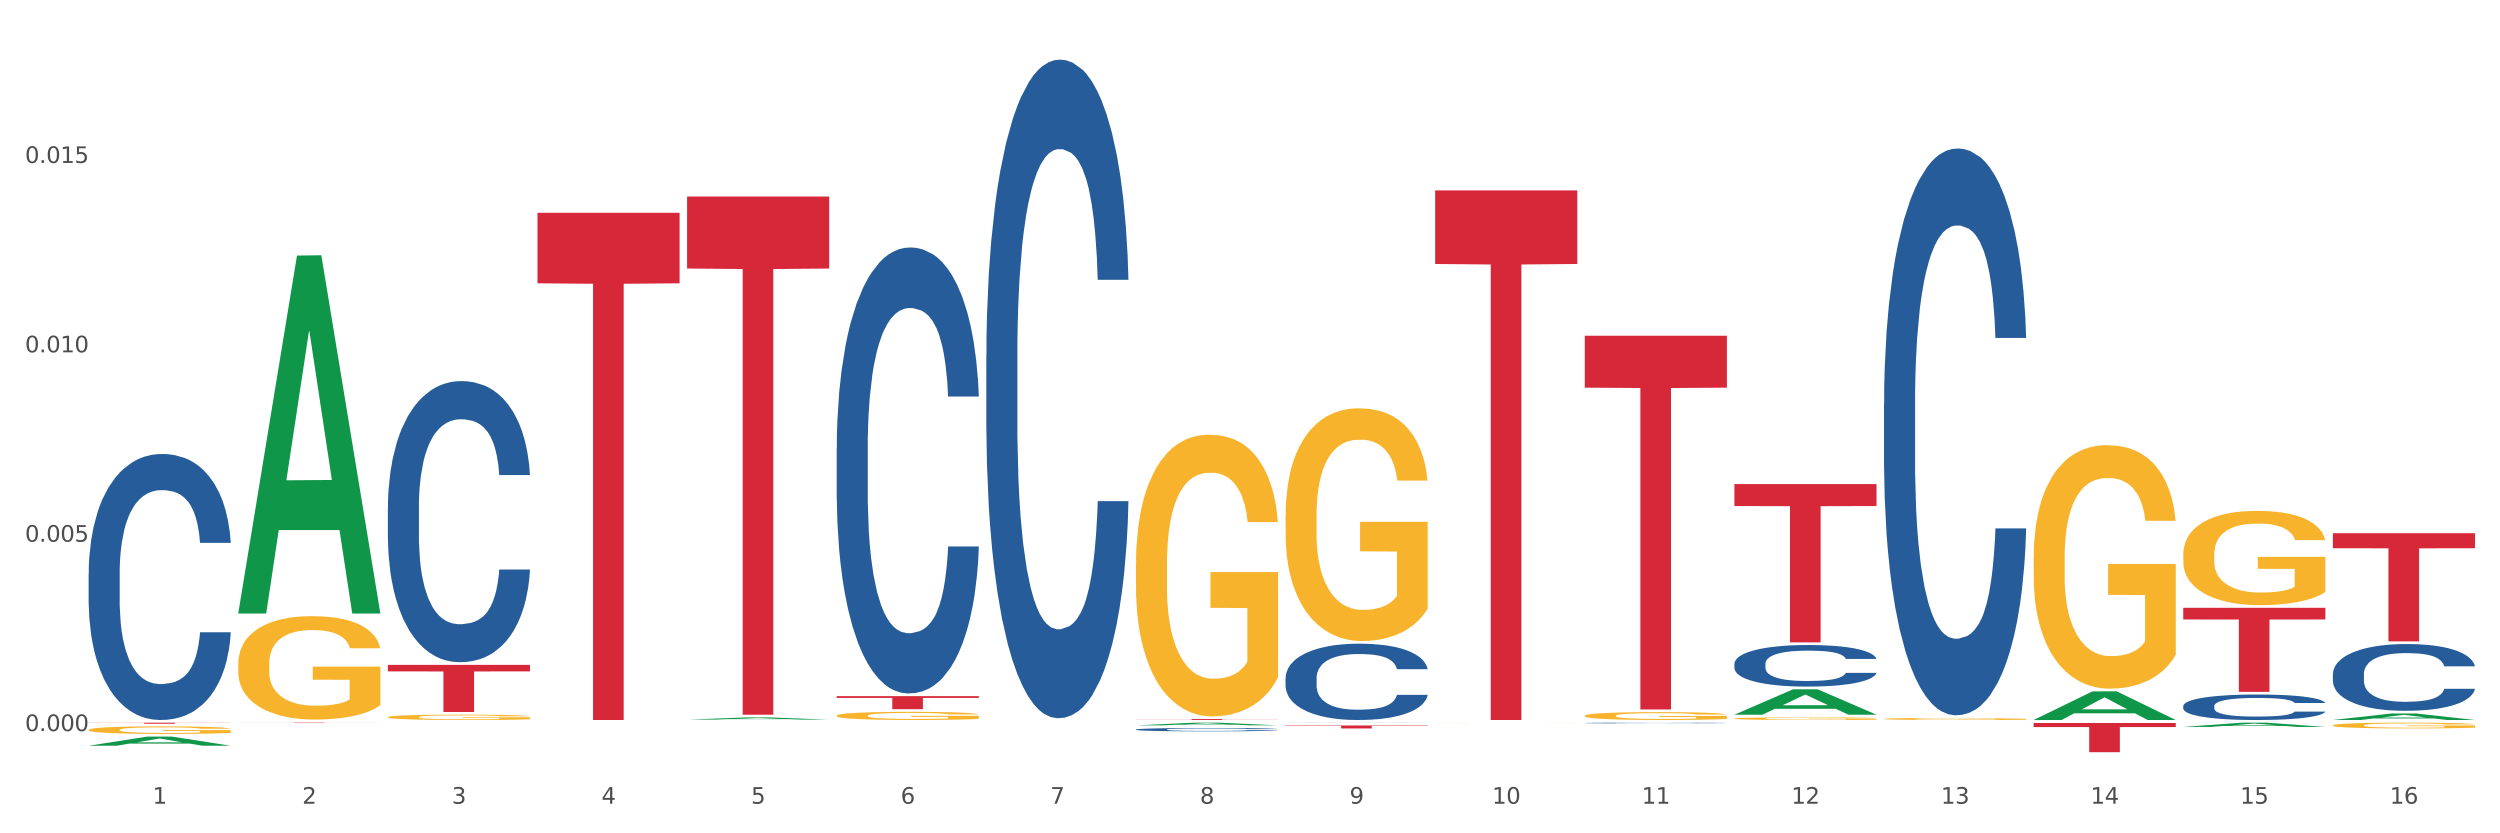 <?xml version="1.0" encoding="utf-8" standalone="no"?>
<!DOCTYPE svg PUBLIC "-//W3C//DTD SVG 1.1//EN"
  "http://www.w3.org/Graphics/SVG/1.1/DTD/svg11.dtd">
<svg xmlns:xlink="http://www.w3.org/1999/xlink" width="1080pt" height="360pt" viewBox="0 0 1080 360" xmlns="http://www.w3.org/2000/svg" version="1.1">
 <rect x="0" y="0" width="1080" height="360" fill="#333333" stroke="none"/>
 <defs>
  <style type="text/css">*{stroke-linejoin: round; stroke-linecap: butt}</style>
 </defs>
 <g id="figure_1">
  <g id="patch_1">
   <path d="M 0 360 
L 1080 360 
L 1080 0 
L 0 0 
z
" style="fill: #ffffff; stroke: #ffffff; stroke-linejoin: miter"/>
  </g>
  <g id="axes_1">
   <g id="matplotlib.axis_1">
    <g id="xtick_1">
     <g id="text_1">
      <!-- 1 -->
      <g style="fill: #4d4d4d" transform="translate(65.93 347.204) scale(0.096 -0.096)">
       <defs>
        <path id="DejaVuSans-31" d="M 794 531 
L 1825 531 
L 1825 4091 
L 703 3866 
L 703 4441 
L 1819 4666 
L 2450 4666 
L 2450 531 
L 3481 531 
L 3481 0 
L 794 0 
L 794 531 
z
" transform="scale(0.016)"/>
       </defs>
       <use xlink:href="#DejaVuSans-31"/>
      </g>
     </g>
    </g>
    <g id="xtick_2">
     <g id="text_2">
      <!-- 2 -->
      <g style="fill: #4d4d4d" transform="translate(130.565 347.204) scale(0.096 -0.096)">
       <defs>
        <path id="DejaVuSans-32" d="M 1228 531 
L 3431 531 
L 3431 0 
L 469 0 
L 469 531 
Q 828 903 1448 1529 
Q 2069 2156 2228 2338 
Q 2531 2678 2651 2914 
Q 2772 3150 2772 3378 
Q 2772 3750 2511 3984 
Q 2250 4219 1831 4219 
Q 1534 4219 1204 4116 
Q 875 4013 500 3803 
L 500 4441 
Q 881 4594 1212 4672 
Q 1544 4750 1819 4750 
Q 2544 4750 2975 4387 
Q 3406 4025 3406 3419 
Q 3406 3131 3298 2873 
Q 3191 2616 2906 2266 
Q 2828 2175 2409 1742 
Q 1991 1309 1228 531 
z
" transform="scale(0.016)"/>
       </defs>
       <use xlink:href="#DejaVuSans-32"/>
      </g>
     </g>
    </g>
    <g id="xtick_3">
     <g id="text_3">
      <!-- 3 -->
      <g style="fill: #4d4d4d" transform="translate(195.199 347.204) scale(0.096 -0.096)">
       <defs>
        <path id="DejaVuSans-33" d="M 2597 2516 
Q 3050 2419 3304 2112 
Q 3559 1806 3559 1356 
Q 3559 666 3084 287 
Q 2609 -91 1734 -91 
Q 1441 -91 1130 -33 
Q 819 25 488 141 
L 488 750 
Q 750 597 1062 519 
Q 1375 441 1716 441 
Q 2309 441 2620 675 
Q 2931 909 2931 1356 
Q 2931 1769 2642 2001 
Q 2353 2234 1838 2234 
L 1294 2234 
L 1294 2753 
L 1863 2753 
Q 2328 2753 2575 2939 
Q 2822 3125 2822 3475 
Q 2822 3834 2567 4026 
Q 2313 4219 1838 4219 
Q 1578 4219 1281 4162 
Q 984 4106 628 3988 
L 628 4550 
Q 988 4650 1302 4700 
Q 1616 4750 1894 4750 
Q 2613 4750 3031 4423 
Q 3450 4097 3450 3541 
Q 3450 3153 3228 2886 
Q 3006 2619 2597 2516 
z
" transform="scale(0.016)"/>
       </defs>
       <use xlink:href="#DejaVuSans-33"/>
      </g>
     </g>
    </g>
    <g id="xtick_4">
     <g id="text_4">
      <!-- 4 -->
      <g style="fill: #4d4d4d" transform="translate(259.833 347.204) scale(0.096 -0.096)">
       <defs>
        <path id="DejaVuSans-34" d="M 2419 4116 
L 825 1625 
L 2419 1625 
L 2419 4116 
z
M 2253 4666 
L 3047 4666 
L 3047 1625 
L 3713 1625 
L 3713 1100 
L 3047 1100 
L 3047 0 
L 2419 0 
L 2419 1100 
L 313 1100 
L 313 1709 
L 2253 4666 
z
" transform="scale(0.016)"/>
       </defs>
       <use xlink:href="#DejaVuSans-34"/>
      </g>
     </g>
    </g>
    <g id="xtick_5">
     <g id="text_5">
      <!-- 5 -->
      <g style="fill: #4d4d4d" transform="translate(324.467 347.204) scale(0.096 -0.096)">
       <defs>
        <path id="DejaVuSans-35" d="M 691 4666 
L 3169 4666 
L 3169 4134 
L 1269 4134 
L 1269 2991 
Q 1406 3038 1543 3061 
Q 1681 3084 1819 3084 
Q 2600 3084 3056 2656 
Q 3513 2228 3513 1497 
Q 3513 744 3044 326 
Q 2575 -91 1722 -91 
Q 1428 -91 1123 -41 
Q 819 9 494 109 
L 494 744 
Q 775 591 1075 516 
Q 1375 441 1709 441 
Q 2250 441 2565 725 
Q 2881 1009 2881 1497 
Q 2881 1984 2565 2268 
Q 2250 2553 1709 2553 
Q 1456 2553 1204 2497 
Q 953 2441 691 2322 
L 691 4666 
z
" transform="scale(0.016)"/>
       </defs>
       <use xlink:href="#DejaVuSans-35"/>
      </g>
     </g>
    </g>
    <g id="xtick_6">
     <g id="text_6">
      <!-- 6 -->
      <g style="fill: #4d4d4d" transform="translate(389.102 347.204) scale(0.096 -0.096)">
       <defs>
        <path id="DejaVuSans-36" d="M 2113 2584 
Q 1688 2584 1439 2293 
Q 1191 2003 1191 1497 
Q 1191 994 1439 701 
Q 1688 409 2113 409 
Q 2538 409 2786 701 
Q 3034 994 3034 1497 
Q 3034 2003 2786 2293 
Q 2538 2584 2113 2584 
z
M 3366 4563 
L 3366 3988 
Q 3128 4100 2886 4159 
Q 2644 4219 2406 4219 
Q 1781 4219 1451 3797 
Q 1122 3375 1075 2522 
Q 1259 2794 1537 2939 
Q 1816 3084 2150 3084 
Q 2853 3084 3261 2657 
Q 3669 2231 3669 1497 
Q 3669 778 3244 343 
Q 2819 -91 2113 -91 
Q 1303 -91 875 529 
Q 447 1150 447 2328 
Q 447 3434 972 4092 
Q 1497 4750 2381 4750 
Q 2619 4750 2861 4703 
Q 3103 4656 3366 4563 
z
" transform="scale(0.016)"/>
       </defs>
       <use xlink:href="#DejaVuSans-36"/>
      </g>
     </g>
    </g>
    <g id="xtick_7">
     <g id="text_7">
      <!-- 7 -->
      <g style="fill: #4d4d4d" transform="translate(453.736 347.204) scale(0.096 -0.096)">
       <defs>
        <path id="DejaVuSans-37" d="M 525 4666 
L 3525 4666 
L 3525 4397 
L 1831 0 
L 1172 0 
L 2766 4134 
L 525 4134 
L 525 4666 
z
" transform="scale(0.016)"/>
       </defs>
       <use xlink:href="#DejaVuSans-37"/>
      </g>
     </g>
    </g>
    <g id="xtick_8">
     <g id="text_8">
      <!-- 8 -->
      <g style="fill: #4d4d4d" transform="translate(518.37 347.204) scale(0.096 -0.096)">
       <defs>
        <path id="DejaVuSans-38" d="M 2034 2216 
Q 1584 2216 1326 1975 
Q 1069 1734 1069 1313 
Q 1069 891 1326 650 
Q 1584 409 2034 409 
Q 2484 409 2743 651 
Q 3003 894 3003 1313 
Q 3003 1734 2745 1975 
Q 2488 2216 2034 2216 
z
M 1403 2484 
Q 997 2584 770 2862 
Q 544 3141 544 3541 
Q 544 4100 942 4425 
Q 1341 4750 2034 4750 
Q 2731 4750 3128 4425 
Q 3525 4100 3525 3541 
Q 3525 3141 3298 2862 
Q 3072 2584 2669 2484 
Q 3125 2378 3379 2068 
Q 3634 1759 3634 1313 
Q 3634 634 3220 271 
Q 2806 -91 2034 -91 
Q 1263 -91 848 271 
Q 434 634 434 1313 
Q 434 1759 690 2068 
Q 947 2378 1403 2484 
z
M 1172 3481 
Q 1172 3119 1398 2916 
Q 1625 2713 2034 2713 
Q 2441 2713 2670 2916 
Q 2900 3119 2900 3481 
Q 2900 3844 2670 4047 
Q 2441 4250 2034 4250 
Q 1625 4250 1398 4047 
Q 1172 3844 1172 3481 
z
" transform="scale(0.016)"/>
       </defs>
       <use xlink:href="#DejaVuSans-38"/>
      </g>
     </g>
    </g>
    <g id="xtick_9">
     <g id="text_9">
      <!-- 9 -->
      <g style="fill: #4d4d4d" transform="translate(583.005 347.204) scale(0.096 -0.096)">
       <defs>
        <path id="DejaVuSans-39" d="M 703 97 
L 703 672 
Q 941 559 1184 500 
Q 1428 441 1663 441 
Q 2288 441 2617 861 
Q 2947 1281 2994 2138 
Q 2813 1869 2534 1725 
Q 2256 1581 1919 1581 
Q 1219 1581 811 2004 
Q 403 2428 403 3163 
Q 403 3881 828 4315 
Q 1253 4750 1959 4750 
Q 2769 4750 3195 4129 
Q 3622 3509 3622 2328 
Q 3622 1225 3098 567 
Q 2575 -91 1691 -91 
Q 1453 -91 1209 -44 
Q 966 3 703 97 
z
M 1959 2075 
Q 2384 2075 2632 2365 
Q 2881 2656 2881 3163 
Q 2881 3666 2632 3958 
Q 2384 4250 1959 4250 
Q 1534 4250 1286 3958 
Q 1038 3666 1038 3163 
Q 1038 2656 1286 2365 
Q 1534 2075 1959 2075 
z
" transform="scale(0.016)"/>
       </defs>
       <use xlink:href="#DejaVuSans-39"/>
      </g>
     </g>
    </g>
    <g id="xtick_10">
     <g id="text_10">
      <!-- 10 -->
      <g style="fill: #4d4d4d" transform="translate(644.585 347.204) scale(0.096 -0.096)">
       <defs>
        <path id="DejaVuSans-30" d="M 2034 4250 
Q 1547 4250 1301 3770 
Q 1056 3291 1056 2328 
Q 1056 1369 1301 889 
Q 1547 409 2034 409 
Q 2525 409 2770 889 
Q 3016 1369 3016 2328 
Q 3016 3291 2770 3770 
Q 2525 4250 2034 4250 
z
M 2034 4750 
Q 2819 4750 3233 4129 
Q 3647 3509 3647 2328 
Q 3647 1150 3233 529 
Q 2819 -91 2034 -91 
Q 1250 -91 836 529 
Q 422 1150 422 2328 
Q 422 3509 836 4129 
Q 1250 4750 2034 4750 
z
" transform="scale(0.016)"/>
       </defs>
       <use xlink:href="#DejaVuSans-31"/>
       <use xlink:href="#DejaVuSans-30" transform="translate(63.623 0)"/>
      </g>
     </g>
    </g>
    <g id="xtick_11">
     <g id="text_11">
      <!-- 11 -->
      <g style="fill: #4d4d4d" transform="translate(709.219 347.204) scale(0.096 -0.096)">
       <use xlink:href="#DejaVuSans-31"/>
       <use xlink:href="#DejaVuSans-31" transform="translate(63.623 0)"/>
      </g>
     </g>
    </g>
    <g id="xtick_12">
     <g id="text_12">
      <!-- 12 -->
      <g style="fill: #4d4d4d" transform="translate(773.854 347.204) scale(0.096 -0.096)">
       <use xlink:href="#DejaVuSans-31"/>
       <use xlink:href="#DejaVuSans-32" transform="translate(63.623 0)"/>
      </g>
     </g>
    </g>
    <g id="xtick_13">
     <g id="text_13">
      <!-- 13 -->
      <g style="fill: #4d4d4d" transform="translate(838.488 347.204) scale(0.096 -0.096)">
       <use xlink:href="#DejaVuSans-31"/>
       <use xlink:href="#DejaVuSans-33" transform="translate(63.623 0)"/>
      </g>
     </g>
    </g>
    <g id="xtick_14">
     <g id="text_14">
      <!-- 14 -->
      <g style="fill: #4d4d4d" transform="translate(903.122 347.204) scale(0.096 -0.096)">
       <use xlink:href="#DejaVuSans-31"/>
       <use xlink:href="#DejaVuSans-34" transform="translate(63.623 0)"/>
      </g>
     </g>
    </g>
    <g id="xtick_15">
     <g id="text_15">
      <!-- 15 -->
      <g style="fill: #4d4d4d" transform="translate(967.756 347.204) scale(0.096 -0.096)">
       <use xlink:href="#DejaVuSans-31"/>
       <use xlink:href="#DejaVuSans-35" transform="translate(63.623 0)"/>
      </g>
     </g>
    </g>
    <g id="xtick_16">
     <g id="text_16">
      <!-- 16 -->
      <g style="fill: #4d4d4d" transform="translate(1032.391 347.204) scale(0.096 -0.096)">
       <use xlink:href="#DejaVuSans-31"/>
       <use xlink:href="#DejaVuSans-36" transform="translate(63.623 0)"/>
      </g>
     </g>
    </g>
    <g id="xtick_17"/>
    <g id="xtick_18"/>
    <g id="xtick_19"/>
    <g id="xtick_20"/>
    <g id="xtick_21"/>
    <g id="xtick_22"/>
    <g id="xtick_23"/>
    <g id="xtick_24"/>
    <g id="xtick_25"/>
    <g id="xtick_26"/>
    <g id="xtick_27"/>
    <g id="xtick_28"/>
    <g id="xtick_29"/>
    <g id="xtick_30"/>
    <g id="xtick_31"/>
   </g>
   <g id="matplotlib.axis_2">
    <g id="ytick_1">
     <g id="text_17">
      <!-- 0.000 -->
      <g style="fill: #4d4d4d" transform="translate(10.8 315.834) scale(0.096 -0.096)">
       <defs>
        <path id="DejaVuSans-2e" d="M 684 794 
L 1344 794 
L 1344 0 
L 684 0 
L 684 794 
z
" transform="scale(0.016)"/>
       </defs>
       <use xlink:href="#DejaVuSans-30"/>
       <use xlink:href="#DejaVuSans-2e" transform="translate(63.623 0)"/>
       <use xlink:href="#DejaVuSans-30" transform="translate(95.41 0)"/>
       <use xlink:href="#DejaVuSans-30" transform="translate(159.033 0)"/>
       <use xlink:href="#DejaVuSans-30" transform="translate(222.656 0)"/>
      </g>
     </g>
    </g>
    <g id="ytick_2">
     <g id="text_18">
      <!-- 0.005 -->
      <g style="fill: #4d4d4d" transform="translate(10.8 234.023) scale(0.096 -0.096)">
       <use xlink:href="#DejaVuSans-30"/>
       <use xlink:href="#DejaVuSans-2e" transform="translate(63.623 0)"/>
       <use xlink:href="#DejaVuSans-30" transform="translate(95.41 0)"/>
       <use xlink:href="#DejaVuSans-30" transform="translate(159.033 0)"/>
       <use xlink:href="#DejaVuSans-35" transform="translate(222.656 0)"/>
      </g>
     </g>
    </g>
    <g id="ytick_3">
     <g id="text_19">
      <!-- 0.010 -->
      <g style="fill: #4d4d4d" transform="translate(10.8 152.212) scale(0.096 -0.096)">
       <use xlink:href="#DejaVuSans-30"/>
       <use xlink:href="#DejaVuSans-2e" transform="translate(63.623 0)"/>
       <use xlink:href="#DejaVuSans-30" transform="translate(95.41 0)"/>
       <use xlink:href="#DejaVuSans-31" transform="translate(159.033 0)"/>
       <use xlink:href="#DejaVuSans-30" transform="translate(222.656 0)"/>
      </g>
     </g>
    </g>
    <g id="ytick_4">
     <g id="text_20">
      <!-- 0.015 -->
      <g style="fill: #4d4d4d" transform="translate(10.8 70.401) scale(0.096 -0.096)">
       <use xlink:href="#DejaVuSans-30"/>
       <use xlink:href="#DejaVuSans-2e" transform="translate(63.623 0)"/>
       <use xlink:href="#DejaVuSans-30" transform="translate(95.41 0)"/>
       <use xlink:href="#DejaVuSans-31" transform="translate(159.033 0)"/>
       <use xlink:href="#DejaVuSans-35" transform="translate(222.656 0)"/>
      </g>
     </g>
    </g>
    <g id="ytick_5"/>
    <g id="ytick_6"/>
    <g id="ytick_7"/>
    <g id="ytick_8"/>
   </g>
   <g id="PolyCollection_1">
    <path d="M 38.283 322.161 
L 38.346 322.157 
L 63.667 318.201 
L 74.175 318.198 
L 99.686 322.168 
L 87.532 322.168 
L 82.024 321.244 
L 55.881 321.244 
L 55.691 321.258 
L 50.374 322.168 
L 38.283 322.168 
L 38.283 322.161 
L 59.173 320.692 
L 78.733 320.688 
L 69.048 319.044 
L 68.921 319.036 
L 68.794 319.048 
L 59.109 320.688 
L 59.173 320.692 
L 38.283 322.161 
z
" clip-path="url(#pd56dc912e6)" style="fill: #109648"/>
    <path d="M 167.552 219.191 
L 167.624 219.08 
L 167.624 215.975 
L 167.842 211.761 
L 168.64 203.997 
L 169.656 198.119 
L 171.398 191.243 
L 172.342 188.36 
L 173.576 185.144 
L 176.116 179.931 
L 179.019 175.495 
L 181.051 173.055 
L 182.576 171.502 
L 185.987 168.73 
L 187.947 167.51 
L 189.979 166.512 
L 191.721 165.846 
L 194.624 165.07 
L 196.946 164.737 
L 199.632 164.626 
L 201.882 164.737 
L 204.858 165.181 
L 209.212 166.512 
L 210.882 167.288 
L 213.132 168.619 
L 215.454 170.393 
L 217.341 172.168 
L 219.519 174.719 
L 221.769 178.046 
L 223.946 182.26 
L 225.47 186.142 
L 226.704 190.245 
L 227.793 195.236 
L 228.591 200.67 
L 228.954 205.217 
L 215.672 205.217 
L 215.309 201.114 
L 214.583 196.678 
L 213.858 193.683 
L 213.059 191.243 
L 211.825 188.471 
L 210.737 186.696 
L 208.922 184.589 
L 207.253 183.258 
L 205.874 182.482 
L 204.204 181.816 
L 200.648 181.151 
L 198.108 181.151 
L 196.511 181.373 
L 194.551 181.927 
L 192.882 182.704 
L 190.922 184.034 
L 189.398 185.476 
L 187.874 187.362 
L 187.003 188.692 
L 185.697 191.132 
L 184.826 193.129 
L 183.664 196.567 
L 183.011 199.007 
L 181.85 205.328 
L 181.342 209.986 
L 181.124 213.202 
L 180.979 216.751 
L 180.979 234.052 
L 181.414 241.816 
L 181.777 245.143 
L 182.358 248.914 
L 183.447 253.793 
L 185.043 258.562 
L 186.713 262 
L 188.092 264.108 
L 189.398 265.66 
L 190.705 266.88 
L 192.301 267.989 
L 193.608 268.655 
L 195.567 269.32 
L 197.89 269.653 
L 199.704 269.653 
L 203.406 269.098 
L 205.075 268.544 
L 206.672 267.767 
L 208.414 266.548 
L 209.793 265.217 
L 210.591 264.219 
L 211.898 262.111 
L 212.914 259.893 
L 213.785 257.342 
L 214.366 255.124 
L 215.019 251.797 
L 215.527 248.026 
L 215.672 246.03 
L 228.954 246.03 
L 228.664 250.023 
L 228.156 253.904 
L 227.14 259.117 
L 226.341 262.111 
L 225.107 265.771 
L 223.801 268.877 
L 221.987 272.315 
L 220.317 274.865 
L 218.575 277.083 
L 216.688 279.08 
L 213.277 281.852 
L 212.043 282.629 
L 209.43 283.96 
L 207.398 284.736 
L 204.422 285.512 
L 201.374 285.956 
L 198.18 286.067 
L 195.35 285.845 
L 192.229 285.179 
L 190.269 284.514 
L 188.092 283.516 
L 185.551 281.963 
L 183.156 280.078 
L 180.906 277.86 
L 178.801 275.309 
L 176.842 272.425 
L 174.302 267.657 
L 172.414 262.999 
L 171.035 258.673 
L 170.092 255.013 
L 169.148 250.355 
L 168.64 247.139 
L 167.842 239.376 
L 167.552 232.167 
L 167.552 219.191 
z
" clip-path="url(#pd56dc912e6)" style="fill: #255c99"/>
    <path d="M 38.283 247.752 
L 38.356 247.647 
L 38.356 244.708 
L 38.573 240.72 
L 39.372 233.373 
L 40.388 227.81 
L 42.13 221.303 
L 43.073 218.574 
L 44.307 215.53 
L 46.847 210.597 
L 49.751 206.399 
L 51.783 204.09 
L 53.307 202.62 
L 56.718 199.996 
L 58.678 198.842 
L 60.71 197.897 
L 62.452 197.267 
L 65.355 196.533 
L 67.678 196.218 
L 70.363 196.113 
L 72.613 196.218 
L 75.589 196.638 
L 79.944 197.897 
L 81.613 198.632 
L 83.863 199.891 
L 86.186 201.571 
L 88.073 203.25 
L 90.25 205.664 
L 92.5 208.813 
L 94.678 212.801 
L 96.202 216.475 
L 97.436 220.358 
L 98.524 225.081 
L 99.323 230.224 
L 99.686 234.527 
L 86.403 234.527 
L 86.041 230.644 
L 85.315 226.446 
L 84.589 223.612 
L 83.791 221.303 
L 82.557 218.679 
L 81.468 216.999 
L 79.654 215.005 
L 77.984 213.746 
L 76.605 213.011 
L 74.936 212.381 
L 71.379 211.752 
L 68.839 211.752 
L 67.242 211.961 
L 65.283 212.486 
L 63.613 213.221 
L 61.654 214.48 
L 60.13 215.845 
L 58.605 217.629 
L 57.734 218.889 
L 56.428 221.198 
L 55.557 223.087 
L 54.396 226.341 
L 53.743 228.65 
L 52.581 234.632 
L 52.073 239.04 
L 51.855 242.084 
L 51.71 245.443 
L 51.71 261.816 
L 52.146 269.163 
L 52.509 272.312 
L 53.089 275.881 
L 54.178 280.499 
L 55.775 285.012 
L 57.444 288.266 
L 58.823 290.26 
L 60.13 291.729 
L 61.436 292.884 
L 63.033 293.933 
L 64.339 294.563 
L 66.299 295.193 
L 68.621 295.508 
L 70.436 295.508 
L 74.137 294.983 
L 75.807 294.458 
L 77.404 293.723 
L 79.145 292.569 
L 80.524 291.309 
L 81.323 290.365 
L 82.629 288.37 
L 83.645 286.271 
L 84.516 283.857 
L 85.097 281.758 
L 85.75 278.609 
L 86.258 275.041 
L 86.403 273.152 
L 99.686 273.152 
L 99.395 276.93 
L 98.887 280.604 
L 97.871 285.537 
L 97.073 288.37 
L 95.839 291.834 
L 94.532 294.773 
L 92.718 298.027 
L 91.049 300.441 
L 89.307 302.54 
L 87.42 304.429 
L 84.008 307.053 
L 82.774 307.788 
L 80.162 309.047 
L 78.129 309.782 
L 75.154 310.516 
L 72.105 310.936 
L 68.912 311.041 
L 66.081 310.831 
L 62.96 310.202 
L 61.001 309.572 
L 58.823 308.627 
L 56.283 307.158 
L 53.888 305.374 
L 51.638 303.274 
L 49.533 300.86 
L 47.573 298.132 
L 45.033 293.618 
L 43.146 289.21 
L 41.767 285.117 
L 40.823 281.653 
L 39.88 277.245 
L 39.372 274.201 
L 38.573 266.854 
L 38.283 260.032 
L 38.283 247.752 
z
" clip-path="url(#pd56dc912e6)" style="fill: #255c99"/>
    <path d="M 102.917 286.826 
L 102.99 286.785 
L 102.99 285.317 
L 103.135 284.052 
L 103.86 280.993 
L 104.947 278.464 
L 105.745 277.117 
L 106.542 276.016 
L 107.484 274.915 
L 108.644 273.772 
L 110.747 272.1 
L 112.052 271.243 
L 113.646 270.346 
L 116.546 269.04 
L 118.649 268.306 
L 120.823 267.694 
L 124.376 266.96 
L 126.695 266.634 
L 129.16 266.389 
L 132.132 266.226 
L 134.38 266.185 
L 139.309 266.307 
L 143.514 266.674 
L 145.544 266.96 
L 148.154 267.449 
L 149.531 267.776 
L 151.778 268.429 
L 154.098 269.285 
L 155.693 270.019 
L 158.085 271.406 
L 159.898 272.793 
L 161.565 274.507 
L 162.435 275.69 
L 163.087 276.791 
L 163.667 278.056 
L 164.247 280.055 
L 151.198 280.055 
L 150.691 278.627 
L 149.894 277.281 
L 148.734 275.975 
L 147.719 275.159 
L 145.979 274.14 
L 144.384 273.487 
L 142.717 272.997 
L 140.687 272.589 
L 139.092 272.385 
L 136.845 272.222 
L 132.422 272.263 
L 129.45 272.589 
L 127.42 272.997 
L 126.115 273.364 
L 124.956 273.772 
L 123.651 274.344 
L 122.128 275.2 
L 121.041 275.975 
L 119.953 276.954 
L 119.083 277.933 
L 118.286 279.076 
L 117.634 280.299 
L 117.126 281.564 
L 116.691 283.114 
L 116.329 285.684 
L 116.329 291.273 
L 116.474 292.537 
L 116.836 294.21 
L 117.271 295.474 
L 117.996 296.984 
L 118.649 298.004 
L 119.881 299.472 
L 121.258 300.696 
L 122.346 301.471 
L 123.433 302.124 
L 125.318 303.021 
L 127.42 303.755 
L 129.233 304.204 
L 131.697 304.612 
L 133.365 304.775 
L 134.815 304.857 
L 138.367 304.857 
L 140.904 304.734 
L 143.732 304.449 
L 145.906 304.082 
L 147.719 303.633 
L 149.749 302.899 
L 151.053 302.205 
L 151.053 293.679 
L 135.105 293.639 
L 135.105 287.968 
L 164.32 287.968 
L 164.32 304.612 
L 163.087 305.469 
L 161.71 306.244 
L 160.26 306.937 
L 158.085 307.794 
L 155.476 308.61 
L 153.156 309.181 
L 150.691 309.67 
L 147.791 310.119 
L 144.022 310.527 
L 141.702 310.69 
L 138.802 310.813 
L 135.395 310.853 
L 132.422 310.772 
L 129.523 310.568 
L 126.478 310.201 
L 123.506 309.67 
L 121.258 309.14 
L 119.011 308.487 
L 116.619 307.631 
L 114.734 306.815 
L 113.284 306.081 
L 111.689 305.142 
L 109.949 303.919 
L 108.644 302.817 
L 107.484 301.675 
L 106.252 300.206 
L 105.382 298.942 
L 104.512 297.351 
L 104.005 296.168 
L 103.425 294.332 
L 102.99 291.762 
L 102.917 286.826 
z
" clip-path="url(#pd56dc912e6)" style="fill: #f7b32b"/>
    <path d="M 38.283 312.187 
L 99.686 312.187 
L 99.686 312.25 
L 75.532 312.251 
L 75.532 312.643 
L 62.291 312.643 
L 62.291 312.251 
L 38.283 312.25 
L 38.283 312.187 
L 38.283 312.187 
z
" clip-path="url(#pd56dc912e6)" style="fill: #d62839"/>
    <path d="M 102.917 312.187 
L 164.32 312.187 
L 164.32 312.21 
L 140.166 312.21 
L 140.166 312.355 
L 126.925 312.355 
L 126.925 312.21 
L 102.917 312.21 
L 102.917 312.187 
L 102.917 312.187 
z
" clip-path="url(#pd56dc912e6)" style="fill: #d62839"/>
    <path d="M 167.552 287.212 
L 228.954 287.212 
L 228.954 290.045 
L 204.801 290.064 
L 204.801 307.593 
L 191.56 307.593 
L 191.56 290.064 
L 167.552 290.045 
L 167.552 287.232 
L 167.552 287.212 
z
" clip-path="url(#pd56dc912e6)" style="fill: #d62839"/>
    <path d="M 232.186 91.939 
L 293.588 91.939 
L 293.588 122.387 
L 269.435 122.593 
L 269.435 311.041 
L 256.194 311.041 
L 256.194 122.593 
L 232.186 122.387 
L 232.186 92.145 
L 232.186 91.939 
z
" clip-path="url(#pd56dc912e6)" style="fill: #d62839"/>
    <path d="M 296.82 84.893 
L 358.223 84.893 
L 358.223 116.006 
L 334.069 116.216 
L 334.069 308.778 
L 320.828 308.778 
L 320.828 116.216 
L 296.82 116.006 
L 296.82 85.103 
L 296.82 84.893 
z
" clip-path="url(#pd56dc912e6)" style="fill: #d62839"/>
    <path d="M 361.454 300.73 
L 422.857 300.73 
L 422.857 301.515 
L 398.703 301.52 
L 398.703 306.377 
L 385.463 306.377 
L 385.463 301.52 
L 361.454 301.515 
L 361.454 300.735 
L 361.454 300.73 
z
" clip-path="url(#pd56dc912e6)" style="fill: #d62839"/>
    <path d="M 490.723 310.636 
L 552.126 310.636 
L 552.126 310.693 
L 527.972 310.693 
L 527.972 311.041 
L 514.731 311.041 
L 514.731 310.693 
L 490.723 310.693 
L 490.723 310.637 
L 490.723 310.636 
z
" clip-path="url(#pd56dc912e6)" style="fill: #d62839"/>
    <path d="M 555.357 313.412 
L 616.76 313.412 
L 616.76 313.589 
L 592.606 313.59 
L 592.606 314.69 
L 579.365 314.69 
L 579.365 313.59 
L 555.357 313.589 
L 555.357 313.413 
L 555.357 313.412 
z
" clip-path="url(#pd56dc912e6)" style="fill: #d62839"/>
    <path d="M 619.992 82.246 
L 681.394 82.246 
L 681.394 114.041 
L 657.241 114.256 
L 657.241 311.041 
L 644 311.041 
L 644 114.256 
L 619.992 114.041 
L 619.992 82.461 
L 619.992 82.246 
z
" clip-path="url(#pd56dc912e6)" style="fill: #d62839"/>
    <path d="M 684.626 145.033 
L 746.029 145.033 
L 746.029 167.47 
L 721.875 167.622 
L 721.875 306.489 
L 708.634 306.489 
L 708.634 167.622 
L 684.626 167.47 
L 684.626 145.185 
L 684.626 145.033 
z
" clip-path="url(#pd56dc912e6)" style="fill: #d62839"/>
    <path d="M 749.26 209.103 
L 810.663 209.103 
L 810.663 218.608 
L 786.509 218.672 
L 786.509 277.502 
L 773.268 277.502 
L 773.268 218.672 
L 749.26 218.608 
L 749.26 209.167 
L 749.26 209.103 
z
" clip-path="url(#pd56dc912e6)" style="fill: #d62839"/>
    <path d="M 878.529 312.336 
L 939.931 312.336 
L 939.931 314.089 
L 915.778 314.101 
L 915.778 324.95 
L 902.537 324.95 
L 902.537 314.101 
L 878.529 314.089 
L 878.529 312.348 
L 878.529 312.336 
z
" clip-path="url(#pd56dc912e6)" style="fill: #d62839"/>
    <path d="M 361.454 193.475 
L 361.527 193.299 
L 361.527 188.372 
L 361.745 181.685 
L 362.543 169.367 
L 363.559 160.041 
L 365.301 149.131 
L 366.245 144.556 
L 367.479 139.453 
L 370.019 131.182 
L 372.922 124.143 
L 374.954 120.272 
L 376.479 117.809 
L 379.89 113.409 
L 381.849 111.474 
L 383.882 109.89 
L 385.624 108.834 
L 388.527 107.602 
L 390.849 107.074 
L 393.535 106.898 
L 395.785 107.074 
L 398.761 107.778 
L 403.115 109.89 
L 404.785 111.122 
L 407.035 113.233 
L 409.357 116.049 
L 411.244 118.864 
L 413.422 122.912 
L 415.672 128.191 
L 417.849 134.878 
L 419.373 141.036 
L 420.607 147.547 
L 421.696 155.466 
L 422.494 164.088 
L 422.857 171.303 
L 409.575 171.303 
L 409.212 164.792 
L 408.486 157.753 
L 407.76 153.002 
L 406.962 149.131 
L 405.728 144.732 
L 404.64 141.916 
L 402.825 138.573 
L 401.156 136.461 
L 399.777 135.229 
L 398.107 134.174 
L 394.551 133.118 
L 392.011 133.118 
L 390.414 133.47 
L 388.454 134.35 
L 386.785 135.581 
L 384.825 137.693 
L 383.301 139.981 
L 381.777 142.972 
L 380.906 145.084 
L 379.599 148.955 
L 378.728 152.122 
L 377.567 157.577 
L 376.914 161.449 
L 375.753 171.479 
L 375.245 178.87 
L 375.027 183.973 
L 374.882 189.604 
L 374.882 217.055 
L 375.317 229.373 
L 375.68 234.652 
L 376.261 240.635 
L 377.349 248.377 
L 378.946 255.944 
L 380.616 261.399 
L 381.995 264.743 
L 383.301 267.206 
L 384.607 269.142 
L 386.204 270.901 
L 387.511 271.957 
L 389.47 273.013 
L 391.793 273.541 
L 393.607 273.541 
L 397.309 272.661 
L 398.978 271.781 
L 400.575 270.55 
L 402.317 268.614 
L 403.696 266.502 
L 404.494 264.919 
L 405.801 261.575 
L 406.817 258.056 
L 407.688 254.008 
L 408.268 250.489 
L 408.922 245.21 
L 409.43 239.227 
L 409.575 236.06 
L 422.857 236.06 
L 422.567 242.395 
L 422.059 248.553 
L 421.043 256.824 
L 420.244 261.575 
L 419.01 267.382 
L 417.704 272.309 
L 415.889 277.764 
L 414.22 281.812 
L 412.478 285.331 
L 410.591 288.498 
L 407.18 292.898 
L 405.946 294.129 
L 403.333 296.241 
L 401.301 297.473 
L 398.325 298.705 
L 395.277 299.408 
L 392.083 299.584 
L 389.253 299.232 
L 386.132 298.177 
L 384.172 297.121 
L 381.995 295.537 
L 379.454 293.074 
L 377.059 290.082 
L 374.809 286.563 
L 372.704 282.515 
L 370.745 277.94 
L 368.204 270.374 
L 366.317 262.983 
L 364.938 256.12 
L 363.995 250.313 
L 363.051 242.922 
L 362.543 237.819 
L 361.745 225.501 
L 361.454 214.064 
L 361.454 193.475 
z
" clip-path="url(#pd56dc912e6)" style="fill: #255c99"/>
    <path d="M 426.089 153.602 
L 426.161 153.342 
L 426.161 146.066 
L 426.379 136.192 
L 427.177 118.003 
L 428.194 104.232 
L 429.936 88.122 
L 430.879 81.366 
L 432.113 73.83 
L 434.653 61.618 
L 437.556 51.224 
L 439.589 45.507 
L 441.113 41.87 
L 444.524 35.374 
L 446.484 32.515 
L 448.516 30.177 
L 450.258 28.618 
L 453.161 26.799 
L 455.484 26.019 
L 458.169 25.759 
L 460.419 26.019 
L 463.395 27.059 
L 467.75 30.177 
L 469.419 31.996 
L 471.669 35.114 
L 473.991 39.271 
L 475.879 43.429 
L 478.056 49.405 
L 480.306 57.2 
L 482.483 67.074 
L 484.008 76.169 
L 485.241 85.783 
L 486.33 97.476 
L 487.128 110.208 
L 487.491 120.862 
L 474.209 120.862 
L 473.846 111.247 
L 473.121 100.854 
L 472.395 93.838 
L 471.596 88.122 
L 470.362 81.625 
L 469.274 77.468 
L 467.459 72.531 
L 465.79 69.413 
L 464.411 67.594 
L 462.742 66.035 
L 459.185 64.476 
L 456.645 64.476 
L 455.048 64.996 
L 453.088 66.295 
L 451.419 68.114 
L 449.459 71.232 
L 447.935 74.61 
L 446.411 79.027 
L 445.54 82.145 
L 444.234 87.862 
L 443.363 92.539 
L 442.202 100.594 
L 441.548 106.31 
L 440.387 121.121 
L 439.879 132.035 
L 439.661 139.57 
L 439.516 147.885 
L 439.516 188.42 
L 439.952 206.609 
L 440.314 214.405 
L 440.895 223.239 
L 441.984 234.672 
L 443.581 245.845 
L 445.25 253.901 
L 446.629 258.838 
L 447.935 262.475 
L 449.242 265.334 
L 450.839 267.932 
L 452.145 269.491 
L 454.105 271.05 
L 456.427 271.83 
L 458.242 271.83 
L 461.943 270.53 
L 463.613 269.231 
L 465.209 267.412 
L 466.951 264.554 
L 468.33 261.436 
L 469.129 259.097 
L 470.435 254.16 
L 471.451 248.964 
L 472.322 242.987 
L 472.903 237.79 
L 473.556 229.995 
L 474.064 221.161 
L 474.209 216.483 
L 487.491 216.483 
L 487.201 225.838 
L 486.693 234.932 
L 485.677 247.145 
L 484.878 254.16 
L 483.645 262.735 
L 482.338 270.011 
L 480.524 278.066 
L 478.854 284.042 
L 477.112 289.239 
L 475.225 293.916 
L 471.814 300.412 
L 470.58 302.231 
L 467.967 305.349 
L 465.935 307.168 
L 462.959 308.987 
L 459.911 310.026 
L 456.717 310.286 
L 453.887 309.767 
L 450.766 308.208 
L 448.806 306.648 
L 446.629 304.31 
L 444.089 300.672 
L 441.693 296.255 
L 439.443 291.058 
L 437.339 285.082 
L 435.379 278.326 
L 432.839 267.153 
L 430.952 256.239 
L 429.573 246.105 
L 428.629 237.531 
L 427.686 226.617 
L 427.177 219.082 
L 426.379 200.893 
L 426.089 184.003 
L 426.089 153.602 
z
" clip-path="url(#pd56dc912e6)" style="fill: #255c99"/>
    <path d="M 490.723 315.141 
L 490.796 315.14 
L 490.796 315.103 
L 491.013 315.053 
L 491.812 314.96 
L 492.828 314.89 
L 494.57 314.808 
L 495.513 314.774 
L 496.747 314.736 
L 499.287 314.674 
L 502.191 314.621 
L 504.223 314.592 
L 505.747 314.573 
L 509.158 314.54 
L 511.118 314.526 
L 513.15 314.514 
L 514.892 314.506 
L 517.795 314.497 
L 520.118 314.493 
L 522.803 314.491 
L 525.053 314.493 
L 528.029 314.498 
L 532.384 314.514 
L 534.053 314.523 
L 536.303 314.539 
L 538.626 314.56 
L 540.513 314.581 
L 542.69 314.612 
L 544.94 314.651 
L 547.118 314.701 
L 548.642 314.748 
L 549.876 314.796 
L 550.964 314.856 
L 551.763 314.92 
L 552.126 314.975 
L 538.844 314.975 
L 538.481 314.926 
L 537.755 314.873 
L 537.029 314.837 
L 536.231 314.808 
L 534.997 314.775 
L 533.908 314.754 
L 532.094 314.729 
L 530.424 314.713 
L 529.045 314.704 
L 527.376 314.696 
L 523.819 314.688 
L 521.279 314.688 
L 519.682 314.691 
L 517.723 314.697 
L 516.053 314.707 
L 514.094 314.722 
L 512.57 314.74 
L 511.045 314.762 
L 510.174 314.778 
L 508.868 314.807 
L 507.997 314.831 
L 506.836 314.872 
L 506.183 314.901 
L 505.021 314.976 
L 504.513 315.031 
L 504.296 315.07 
L 504.15 315.112 
L 504.15 315.318 
L 504.586 315.41 
L 504.949 315.45 
L 505.529 315.495 
L 506.618 315.553 
L 508.215 315.61 
L 509.884 315.651 
L 511.263 315.676 
L 512.57 315.694 
L 513.876 315.709 
L 515.473 315.722 
L 516.779 315.73 
L 518.739 315.738 
L 521.061 315.742 
L 522.876 315.742 
L 526.578 315.735 
L 528.247 315.728 
L 529.844 315.719 
L 531.586 315.705 
L 532.965 315.689 
L 533.763 315.677 
L 535.069 315.652 
L 536.085 315.625 
L 536.956 315.595 
L 537.537 315.569 
L 538.19 315.529 
L 538.698 315.484 
L 538.844 315.46 
L 552.126 315.46 
L 551.835 315.508 
L 551.327 315.554 
L 550.311 315.616 
L 549.513 315.652 
L 548.279 315.695 
L 546.972 315.732 
L 545.158 315.773 
L 543.489 315.804 
L 541.747 315.83 
L 539.86 315.854 
L 536.448 315.887 
L 535.215 315.896 
L 532.602 315.912 
L 530.569 315.921 
L 527.594 315.93 
L 524.545 315.936 
L 521.352 315.937 
L 518.521 315.934 
L 515.4 315.926 
L 513.441 315.919 
L 511.263 315.907 
L 508.723 315.888 
L 506.328 315.866 
L 504.078 315.839 
L 501.973 315.809 
L 500.013 315.775 
L 497.473 315.718 
L 495.586 315.662 
L 494.207 315.611 
L 493.263 315.567 
L 492.32 315.512 
L 491.812 315.474 
L 491.013 315.381 
L 490.723 315.295 
L 490.723 315.141 
z
" clip-path="url(#pd56dc912e6)" style="fill: #255c99"/>
    <path d="M 555.357 292.884 
L 555.43 292.853 
L 555.43 292.01 
L 555.648 290.866 
L 556.446 288.758 
L 557.462 287.162 
L 559.204 285.295 
L 560.148 284.512 
L 561.381 283.639 
L 563.922 282.224 
L 566.825 281.019 
L 568.857 280.357 
L 570.381 279.935 
L 573.793 279.182 
L 575.752 278.851 
L 577.785 278.58 
L 579.526 278.4 
L 582.43 278.189 
L 584.752 278.098 
L 587.438 278.068 
L 589.688 278.098 
L 592.663 278.219 
L 597.018 278.58 
L 598.688 278.791 
L 600.938 279.152 
L 603.26 279.634 
L 605.147 280.116 
L 607.325 280.808 
L 609.575 281.712 
L 611.752 282.856 
L 613.276 283.91 
L 614.51 285.024 
L 615.599 286.379 
L 616.397 287.855 
L 616.76 289.089 
L 603.478 289.089 
L 603.115 287.975 
L 602.389 286.771 
L 601.663 285.958 
L 600.865 285.295 
L 599.631 284.542 
L 598.542 284.061 
L 596.728 283.488 
L 595.059 283.127 
L 593.68 282.916 
L 592.01 282.736 
L 588.454 282.555 
L 585.913 282.555 
L 584.317 282.615 
L 582.357 282.766 
L 580.688 282.977 
L 578.728 283.338 
L 577.204 283.729 
L 575.68 284.241 
L 574.809 284.603 
L 573.502 285.265 
L 572.631 285.807 
L 571.47 286.741 
L 570.817 287.403 
L 569.656 289.119 
L 569.148 290.384 
L 568.93 291.257 
L 568.785 292.221 
L 568.785 296.919 
L 569.22 299.026 
L 569.583 299.93 
L 570.164 300.954 
L 571.252 302.279 
L 572.849 303.573 
L 574.518 304.507 
L 575.897 305.079 
L 577.204 305.501 
L 578.51 305.832 
L 580.107 306.133 
L 581.414 306.314 
L 583.373 306.494 
L 585.696 306.585 
L 587.51 306.585 
L 591.212 306.434 
L 592.881 306.284 
L 594.478 306.073 
L 596.22 305.741 
L 597.599 305.38 
L 598.397 305.109 
L 599.704 304.537 
L 600.72 303.935 
L 601.591 303.242 
L 602.171 302.64 
L 602.825 301.737 
L 603.333 300.713 
L 603.478 300.171 
L 616.76 300.171 
L 616.47 301.255 
L 615.962 302.309 
L 614.945 303.724 
L 614.147 304.537 
L 612.913 305.531 
L 611.607 306.374 
L 609.792 307.307 
L 608.123 308 
L 606.381 308.602 
L 604.494 309.144 
L 601.083 309.897 
L 599.849 310.108 
L 597.236 310.469 
L 595.204 310.68 
L 592.228 310.891 
L 589.18 311.011 
L 585.986 311.041 
L 583.155 310.981 
L 580.035 310.8 
L 578.075 310.62 
L 575.897 310.349 
L 573.357 309.927 
L 570.962 309.415 
L 568.712 308.813 
L 566.607 308.12 
L 564.648 307.337 
L 562.107 306.043 
L 560.22 304.778 
L 558.841 303.604 
L 557.898 302.61 
L 556.954 301.345 
L 556.446 300.472 
L 555.648 298.364 
L 555.357 296.407 
L 555.357 292.884 
z
" clip-path="url(#pd56dc912e6)" style="fill: #255c99"/>
    <path d="M 167.552 309.803 
L 167.624 309.801 
L 167.624 309.725 
L 167.769 309.66 
L 168.494 309.502 
L 169.581 309.372 
L 170.379 309.303 
L 171.176 309.246 
L 172.119 309.189 
L 173.279 309.13 
L 175.381 309.044 
L 176.686 309 
L 178.281 308.953 
L 181.18 308.886 
L 183.283 308.848 
L 185.458 308.817 
L 189.01 308.779 
L 191.33 308.762 
L 193.794 308.75 
L 196.767 308.741 
L 199.014 308.739 
L 203.944 308.745 
L 208.148 308.764 
L 210.178 308.779 
L 212.788 308.804 
L 214.165 308.821 
L 216.413 308.855 
L 218.732 308.899 
L 220.327 308.937 
L 222.72 309.008 
L 224.532 309.08 
L 226.199 309.168 
L 227.069 309.229 
L 227.722 309.286 
L 228.302 309.351 
L 228.882 309.454 
L 215.833 309.454 
L 215.325 309.38 
L 214.528 309.311 
L 213.368 309.244 
L 212.353 309.202 
L 210.613 309.149 
L 209.018 309.115 
L 207.351 309.09 
L 205.321 309.069 
L 203.726 309.059 
L 201.479 309.05 
L 197.057 309.052 
L 194.084 309.069 
L 192.055 309.09 
L 190.75 309.109 
L 189.59 309.13 
L 188.285 309.16 
L 186.763 309.204 
L 185.675 309.244 
L 184.588 309.294 
L 183.718 309.345 
L 182.92 309.403 
L 182.268 309.466 
L 181.76 309.532 
L 181.325 309.612 
L 180.963 309.744 
L 180.963 310.032 
L 181.108 310.097 
L 181.47 310.183 
L 181.905 310.249 
L 182.63 310.326 
L 183.283 310.379 
L 184.515 310.455 
L 185.893 310.518 
L 186.98 310.558 
L 188.067 310.591 
L 189.952 310.638 
L 192.055 310.675 
L 193.867 310.699 
L 196.332 310.72 
L 197.999 310.728 
L 199.449 310.732 
L 203.001 310.732 
L 205.539 310.726 
L 208.366 310.711 
L 210.541 310.692 
L 212.353 310.669 
L 214.383 310.631 
L 215.688 310.596 
L 215.688 310.156 
L 199.739 310.154 
L 199.739 309.862 
L 228.954 309.862 
L 228.954 310.72 
L 227.722 310.764 
L 226.344 310.804 
L 224.894 310.839 
L 222.72 310.884 
L 220.11 310.926 
L 217.79 310.955 
L 215.325 310.98 
L 212.425 311.003 
L 208.656 311.024 
L 206.336 311.033 
L 203.436 311.039 
L 200.029 311.041 
L 197.057 311.037 
L 194.157 311.027 
L 191.112 311.008 
L 188.14 310.98 
L 185.893 310.953 
L 183.645 310.919 
L 181.253 310.875 
L 179.368 310.833 
L 177.918 310.795 
L 176.323 310.747 
L 174.584 310.684 
L 173.279 310.627 
L 172.119 310.568 
L 170.886 310.493 
L 170.016 310.427 
L 169.146 310.345 
L 168.639 310.284 
L 168.059 310.19 
L 167.624 310.057 
L 167.552 309.803 
z
" clip-path="url(#pd56dc912e6)" style="fill: #f7b32b"/>
    <path d="M 361.454 309.148 
L 361.527 309.145 
L 361.527 309.03 
L 361.672 308.93 
L 362.397 308.689 
L 363.484 308.49 
L 364.282 308.384 
L 365.079 308.297 
L 366.022 308.21 
L 367.182 308.12 
L 369.284 307.988 
L 370.589 307.921 
L 372.184 307.85 
L 375.083 307.747 
L 377.186 307.689 
L 379.361 307.641 
L 382.913 307.583 
L 385.233 307.558 
L 387.697 307.538 
L 390.67 307.526 
L 392.917 307.522 
L 397.847 307.532 
L 402.051 307.561 
L 404.081 307.583 
L 406.691 307.622 
L 408.068 307.648 
L 410.316 307.699 
L 412.635 307.767 
L 414.23 307.824 
L 416.623 307.934 
L 418.435 308.043 
L 420.102 308.178 
L 420.972 308.271 
L 421.625 308.358 
L 422.205 308.457 
L 422.785 308.615 
L 409.736 308.615 
L 409.228 308.502 
L 408.431 308.396 
L 407.271 308.294 
L 406.256 308.229 
L 404.516 308.149 
L 402.921 308.098 
L 401.254 308.059 
L 399.224 308.027 
L 397.629 308.011 
L 395.382 307.998 
L 390.96 308.001 
L 387.987 308.027 
L 385.958 308.059 
L 384.653 308.088 
L 383.493 308.12 
L 382.188 308.165 
L 380.665 308.233 
L 379.578 308.294 
L 378.491 308.371 
L 377.621 308.448 
L 376.823 308.538 
L 376.171 308.634 
L 375.663 308.734 
L 375.228 308.856 
L 374.866 309.058 
L 374.866 309.499 
L 375.011 309.598 
L 375.373 309.73 
L 375.808 309.83 
L 376.533 309.949 
L 377.186 310.029 
L 378.418 310.145 
L 379.796 310.241 
L 380.883 310.302 
L 381.97 310.354 
L 383.855 310.424 
L 385.958 310.482 
L 387.77 310.517 
L 390.235 310.55 
L 391.902 310.562 
L 393.352 310.569 
L 396.904 310.569 
L 399.441 310.559 
L 402.269 310.537 
L 404.444 310.508 
L 406.256 310.472 
L 408.286 310.415 
L 409.591 310.36 
L 409.591 309.688 
L 393.642 309.685 
L 393.642 309.238 
L 422.857 309.238 
L 422.857 310.55 
L 421.625 310.617 
L 420.247 310.678 
L 418.797 310.733 
L 416.623 310.8 
L 414.013 310.865 
L 411.693 310.91 
L 409.228 310.948 
L 406.328 310.983 
L 402.559 311.016 
L 400.239 311.028 
L 397.339 311.038 
L 393.932 311.041 
L 390.96 311.035 
L 388.06 311.019 
L 385.015 310.99 
L 382.043 310.948 
L 379.796 310.906 
L 377.548 310.855 
L 375.156 310.787 
L 373.271 310.723 
L 371.821 310.665 
L 370.226 310.591 
L 368.486 310.495 
L 367.182 310.408 
L 366.022 310.318 
L 364.789 310.203 
L 363.919 310.103 
L 363.049 309.978 
L 362.542 309.884 
L 361.962 309.74 
L 361.527 309.537 
L 361.454 309.148 
z
" clip-path="url(#pd56dc912e6)" style="fill: #f7b32b"/>
    <path d="M 490.723 244.021 
L 490.796 243.91 
L 490.796 239.909 
L 490.941 236.463 
L 491.665 228.126 
L 492.753 221.235 
L 493.55 217.567 
L 494.348 214.566 
L 495.29 211.565 
L 496.45 208.452 
L 498.552 203.895 
L 499.857 201.561 
L 501.452 199.115 
L 504.352 195.558 
L 506.454 193.558 
L 508.629 191.89 
L 512.181 189.89 
L 514.501 189 
L 516.966 188.333 
L 519.938 187.889 
L 522.186 187.778 
L 527.115 188.111 
L 531.32 189.112 
L 533.35 189.89 
L 535.959 191.223 
L 537.337 192.113 
L 539.584 193.891 
L 541.904 196.225 
L 543.499 198.226 
L 545.891 202.005 
L 547.703 205.785 
L 549.371 210.453 
L 550.241 213.676 
L 550.893 216.678 
L 551.473 220.123 
L 552.053 225.57 
L 539.004 225.57 
L 538.497 221.679 
L 537.699 218.011 
L 536.539 214.455 
L 535.524 212.231 
L 533.785 209.453 
L 532.19 207.674 
L 530.522 206.34 
L 528.493 205.229 
L 526.898 204.673 
L 524.65 204.228 
L 520.228 204.34 
L 517.256 205.229 
L 515.226 206.34 
L 513.921 207.341 
L 512.761 208.452 
L 511.456 210.008 
L 509.934 212.343 
L 508.847 214.455 
L 507.759 217.122 
L 506.889 219.79 
L 506.092 222.902 
L 505.439 226.237 
L 504.932 229.683 
L 504.497 233.906 
L 504.134 240.909 
L 504.134 256.137 
L 504.279 259.583 
L 504.642 264.14 
L 505.077 267.586 
L 505.802 271.699 
L 506.454 274.477 
L 507.687 278.479 
L 509.064 281.813 
L 510.152 283.925 
L 511.239 285.704 
L 513.124 288.149 
L 515.226 290.15 
L 517.038 291.373 
L 519.503 292.484 
L 521.171 292.929 
L 522.621 293.151 
L 526.173 293.151 
L 528.71 292.818 
L 531.537 292.04 
L 533.712 291.039 
L 535.524 289.817 
L 537.554 287.816 
L 538.859 285.926 
L 538.859 262.695 
L 522.91 262.584 
L 522.91 247.134 
L 552.126 247.134 
L 552.126 292.484 
L 550.893 294.818 
L 549.516 296.93 
L 548.066 298.82 
L 545.891 301.154 
L 543.281 303.377 
L 540.962 304.933 
L 538.497 306.267 
L 535.597 307.49 
L 531.827 308.601 
L 529.507 309.046 
L 526.608 309.38 
L 523.2 309.491 
L 520.228 309.268 
L 517.328 308.713 
L 514.284 307.712 
L 511.311 306.267 
L 509.064 304.822 
L 506.817 303.044 
L 504.424 300.71 
L 502.54 298.486 
L 501.09 296.486 
L 499.495 293.929 
L 497.755 290.595 
L 496.45 287.593 
L 495.29 284.481 
L 494.058 280.48 
L 493.188 277.034 
L 492.318 272.699 
L 491.81 269.475 
L 491.231 264.474 
L 490.796 257.471 
L 490.723 244.021 
z
" clip-path="url(#pd56dc912e6)" style="fill: #f7b32b"/>
    <path d="M 555.357 222.846 
L 555.43 222.754 
L 555.43 219.449 
L 555.575 216.603 
L 556.3 209.717 
L 557.387 204.025 
L 558.185 200.995 
L 558.982 198.517 
L 559.924 196.038 
L 561.084 193.467 
L 563.187 189.703 
L 564.492 187.775 
L 566.086 185.755 
L 568.986 182.817 
L 571.089 181.164 
L 573.263 179.787 
L 576.816 178.135 
L 579.135 177.4 
L 581.6 176.849 
L 584.573 176.482 
L 586.82 176.39 
L 591.749 176.666 
L 595.954 177.492 
L 597.984 178.135 
L 600.594 179.236 
L 601.971 179.971 
L 604.218 181.44 
L 606.538 183.368 
L 608.133 185.02 
L 610.525 188.142 
L 612.338 191.264 
L 614.005 195.12 
L 614.875 197.782 
L 615.528 200.261 
L 616.107 203.107 
L 616.687 207.606 
L 603.638 207.606 
L 603.131 204.392 
L 602.334 201.363 
L 601.174 198.425 
L 600.159 196.589 
L 598.419 194.293 
L 596.824 192.824 
L 595.157 191.723 
L 593.127 190.804 
L 591.532 190.345 
L 589.285 189.978 
L 584.862 190.07 
L 581.89 190.804 
L 579.86 191.723 
L 578.555 192.549 
L 577.396 193.467 
L 576.091 194.752 
L 574.568 196.68 
L 573.481 198.425 
L 572.393 200.628 
L 571.524 202.832 
L 570.726 205.402 
L 570.074 208.157 
L 569.566 211.003 
L 569.131 214.492 
L 568.769 220.276 
L 568.769 232.854 
L 568.914 235.7 
L 569.276 239.464 
L 569.711 242.31 
L 570.436 245.707 
L 571.089 248.002 
L 572.321 251.307 
L 573.698 254.062 
L 574.786 255.806 
L 575.873 257.275 
L 577.758 259.295 
L 579.86 260.948 
L 581.673 261.957 
L 584.138 262.876 
L 585.805 263.243 
L 587.255 263.426 
L 590.807 263.426 
L 593.344 263.151 
L 596.172 262.508 
L 598.346 261.682 
L 600.159 260.672 
L 602.189 259.02 
L 603.494 257.459 
L 603.494 238.27 
L 587.545 238.179 
L 587.545 225.417 
L 616.76 225.417 
L 616.76 262.876 
L 615.528 264.804 
L 614.15 266.548 
L 612.7 268.109 
L 610.525 270.037 
L 607.916 271.873 
L 605.596 273.158 
L 603.131 274.26 
L 600.231 275.27 
L 596.462 276.188 
L 594.142 276.555 
L 591.242 276.831 
L 587.835 276.923 
L 584.862 276.739 
L 581.963 276.28 
L 578.918 275.454 
L 575.946 274.26 
L 573.698 273.067 
L 571.451 271.598 
L 569.059 269.67 
L 567.174 267.833 
L 565.724 266.181 
L 564.129 264.069 
L 562.389 261.315 
L 561.084 258.836 
L 559.924 256.265 
L 558.692 252.96 
L 557.822 250.114 
L 556.952 246.533 
L 556.445 243.871 
L 555.865 239.739 
L 555.43 233.955 
L 555.357 222.846 
z
" clip-path="url(#pd56dc912e6)" style="fill: #f7b32b"/>
    <path d="M 619.992 312.662 
L 620.064 312.662 
L 620.064 312.661 
L 620.209 312.66 
L 620.934 312.658 
L 622.021 312.656 
L 622.819 312.655 
L 623.616 312.655 
L 624.559 312.654 
L 625.719 312.653 
L 627.821 312.652 
L 629.126 312.651 
L 630.721 312.651 
L 633.621 312.65 
L 635.723 312.649 
L 637.898 312.649 
L 641.45 312.649 
L 643.77 312.648 
L 646.235 312.648 
L 649.207 312.648 
L 651.454 312.648 
L 656.384 312.648 
L 660.588 312.648 
L 662.618 312.649 
L 665.228 312.649 
L 666.605 312.649 
L 668.853 312.65 
L 671.173 312.65 
L 672.767 312.651 
L 675.16 312.652 
L 676.972 312.652 
L 678.639 312.654 
L 679.509 312.654 
L 680.162 312.655 
L 680.742 312.656 
L 681.322 312.657 
L 668.273 312.657 
L 667.765 312.656 
L 666.968 312.655 
L 665.808 312.655 
L 664.793 312.654 
L 663.053 312.653 
L 661.458 312.653 
L 659.791 312.653 
L 657.761 312.652 
L 656.166 312.652 
L 653.919 312.652 
L 649.497 312.652 
L 646.525 312.652 
L 644.495 312.653 
L 643.19 312.653 
L 642.03 312.653 
L 640.725 312.653 
L 639.203 312.654 
L 638.115 312.655 
L 637.028 312.655 
L 636.158 312.656 
L 635.36 312.657 
L 634.708 312.657 
L 634.201 312.658 
L 633.766 312.659 
L 633.403 312.661 
L 633.403 312.665 
L 633.548 312.666 
L 633.911 312.667 
L 634.346 312.668 
L 635.07 312.669 
L 635.723 312.669 
L 636.955 312.67 
L 638.333 312.671 
L 639.42 312.672 
L 640.508 312.672 
L 642.392 312.673 
L 644.495 312.673 
L 646.307 312.674 
L 648.772 312.674 
L 650.439 312.674 
L 651.889 312.674 
L 655.441 312.674 
L 657.979 312.674 
L 660.806 312.674 
L 662.981 312.673 
L 664.793 312.673 
L 666.823 312.673 
L 668.128 312.672 
L 668.128 312.666 
L 652.179 312.666 
L 652.179 312.663 
L 681.394 312.663 
L 681.394 312.674 
L 680.162 312.674 
L 678.784 312.675 
L 677.335 312.675 
L 675.16 312.676 
L 672.55 312.677 
L 670.23 312.677 
L 667.765 312.677 
L 664.866 312.678 
L 661.096 312.678 
L 658.776 312.678 
L 655.876 312.678 
L 652.469 312.678 
L 649.497 312.678 
L 646.597 312.678 
L 643.552 312.678 
L 640.58 312.677 
L 638.333 312.677 
L 636.085 312.676 
L 633.693 312.676 
L 631.808 312.675 
L 630.358 312.675 
L 628.763 312.674 
L 627.024 312.673 
L 625.719 312.673 
L 624.559 312.672 
L 623.326 312.671 
L 622.456 312.67 
L 621.587 312.669 
L 621.079 312.668 
L 620.499 312.667 
L 620.064 312.665 
L 619.992 312.662 
z
" clip-path="url(#pd56dc912e6)" style="fill: #f7b32b"/>
    <path d="M 684.626 309.209 
L 684.698 309.206 
L 684.698 309.094 
L 684.843 308.997 
L 685.568 308.764 
L 686.656 308.571 
L 687.453 308.468 
L 688.251 308.384 
L 689.193 308.3 
L 690.353 308.213 
L 692.455 308.086 
L 693.76 308.02 
L 695.355 307.952 
L 698.255 307.852 
L 700.357 307.796 
L 702.532 307.75 
L 706.084 307.694 
L 708.404 307.669 
L 710.869 307.65 
L 713.841 307.638 
L 716.088 307.635 
L 721.018 307.644 
L 725.223 307.672 
L 727.253 307.694 
L 729.862 307.731 
L 731.24 307.756 
L 733.487 307.806 
L 735.807 307.871 
L 737.402 307.927 
L 739.794 308.033 
L 741.606 308.139 
L 743.274 308.269 
L 744.144 308.36 
L 744.796 308.444 
L 745.376 308.54 
L 745.956 308.692 
L 732.907 308.692 
L 732.4 308.584 
L 731.602 308.481 
L 730.442 308.381 
L 729.427 308.319 
L 727.687 308.241 
L 726.093 308.192 
L 724.425 308.154 
L 722.395 308.123 
L 720.801 308.108 
L 718.553 308.095 
L 714.131 308.098 
L 711.159 308.123 
L 709.129 308.154 
L 707.824 308.182 
L 706.664 308.213 
L 705.359 308.257 
L 703.837 308.322 
L 702.749 308.381 
L 701.662 308.456 
L 700.792 308.531 
L 699.995 308.618 
L 699.342 308.711 
L 698.835 308.808 
L 698.4 308.926 
L 698.037 309.122 
L 698.037 309.548 
L 698.182 309.644 
L 698.545 309.772 
L 698.98 309.868 
L 699.705 309.984 
L 700.357 310.061 
L 701.59 310.173 
L 702.967 310.267 
L 704.054 310.326 
L 705.142 310.376 
L 707.027 310.444 
L 709.129 310.5 
L 710.941 310.534 
L 713.406 310.565 
L 715.074 310.578 
L 716.523 310.584 
L 720.076 310.584 
L 722.613 310.575 
L 725.44 310.553 
L 727.615 310.525 
L 729.427 310.491 
L 731.457 310.435 
L 732.762 310.382 
L 732.762 309.732 
L 716.813 309.728 
L 716.813 309.296 
L 746.029 309.296 
L 746.029 310.565 
L 744.796 310.631 
L 743.419 310.69 
L 741.969 310.743 
L 739.794 310.808 
L 737.184 310.87 
L 734.864 310.914 
L 732.4 310.951 
L 729.5 310.985 
L 725.73 311.016 
L 723.41 311.029 
L 720.511 311.038 
L 717.103 311.041 
L 714.131 311.035 
L 711.231 311.019 
L 708.187 310.991 
L 705.214 310.951 
L 702.967 310.911 
L 700.72 310.861 
L 698.327 310.795 
L 696.442 310.733 
L 694.993 310.677 
L 693.398 310.606 
L 691.658 310.512 
L 690.353 310.428 
L 689.193 310.341 
L 687.961 310.229 
L 687.091 310.133 
L 686.221 310.012 
L 685.713 309.921 
L 685.133 309.781 
L 684.698 309.585 
L 684.626 309.209 
z
" clip-path="url(#pd56dc912e6)" style="fill: #f7b32b"/>
    <path d="M 749.26 310.428 
L 749.333 310.427 
L 749.333 310.39 
L 749.478 310.357 
L 750.203 310.279 
L 751.29 310.215 
L 752.088 310.18 
L 752.885 310.152 
L 753.827 310.124 
L 754.987 310.095 
L 757.09 310.052 
L 758.395 310.03 
L 759.989 310.008 
L 762.889 309.974 
L 764.991 309.955 
L 767.166 309.94 
L 770.719 309.921 
L 773.038 309.913 
L 775.503 309.907 
L 778.475 309.902 
L 780.723 309.901 
L 785.652 309.904 
L 789.857 309.914 
L 791.887 309.921 
L 794.497 309.934 
L 795.874 309.942 
L 798.121 309.959 
L 800.441 309.98 
L 802.036 309.999 
L 804.428 310.035 
L 806.241 310.07 
L 807.908 310.114 
L 808.778 310.144 
L 809.43 310.172 
L 810.01 310.204 
L 810.59 310.255 
L 797.541 310.255 
L 797.034 310.219 
L 796.236 310.185 
L 795.077 310.151 
L 794.062 310.13 
L 792.322 310.104 
L 790.727 310.088 
L 789.06 310.075 
L 787.03 310.065 
L 785.435 310.06 
L 783.188 310.055 
L 778.765 310.056 
L 775.793 310.065 
L 773.763 310.075 
L 772.458 310.085 
L 771.298 310.095 
L 769.994 310.11 
L 768.471 310.131 
L 767.384 310.151 
L 766.296 310.176 
L 765.426 310.201 
L 764.629 310.23 
L 763.977 310.262 
L 763.469 310.294 
L 763.034 310.333 
L 762.672 310.399 
L 762.672 310.542 
L 762.817 310.574 
L 763.179 310.617 
L 763.614 310.649 
L 764.339 310.687 
L 764.991 310.713 
L 766.224 310.751 
L 767.601 310.782 
L 768.689 310.802 
L 769.776 310.818 
L 771.661 310.841 
L 773.763 310.86 
L 775.576 310.872 
L 778.04 310.882 
L 779.708 310.886 
L 781.158 310.888 
L 784.71 310.888 
L 787.247 310.885 
L 790.074 310.878 
L 792.249 310.868 
L 794.062 310.857 
L 796.091 310.838 
L 797.396 310.821 
L 797.396 310.603 
L 781.448 310.602 
L 781.448 310.457 
L 810.663 310.457 
L 810.663 310.882 
L 809.43 310.904 
L 808.053 310.924 
L 806.603 310.941 
L 804.428 310.963 
L 801.819 310.984 
L 799.499 310.999 
L 797.034 311.011 
L 794.134 311.023 
L 790.364 311.033 
L 788.045 311.037 
L 785.145 311.04 
L 781.738 311.041 
L 778.765 311.039 
L 775.866 311.034 
L 772.821 311.025 
L 769.849 311.011 
L 767.601 310.998 
L 765.354 310.981 
L 762.962 310.959 
L 761.077 310.938 
L 759.627 310.919 
L 758.032 310.896 
L 756.292 310.864 
L 754.987 310.836 
L 753.827 310.807 
L 752.595 310.77 
L 751.725 310.737 
L 750.855 310.697 
L 750.348 310.667 
L 749.768 310.62 
L 749.333 310.554 
L 749.26 310.428 
z
" clip-path="url(#pd56dc912e6)" style="fill: #f7b32b"/>
    <path d="M 943.163 262.568 
L 1004.566 262.568 
L 1004.566 267.614 
L 980.412 267.649 
L 980.412 298.882 
L 967.171 298.882 
L 967.171 267.649 
L 943.163 267.614 
L 943.163 262.602 
L 943.163 262.568 
z
" clip-path="url(#pd56dc912e6)" style="fill: #d62839"/>
    <path d="M 813.895 310.565 
L 813.967 310.564 
L 813.967 310.535 
L 814.112 310.51 
L 814.837 310.45 
L 815.924 310.4 
L 816.722 310.373 
L 817.519 310.351 
L 818.462 310.329 
L 819.622 310.307 
L 821.724 310.273 
L 823.029 310.256 
L 824.624 310.239 
L 827.523 310.213 
L 829.626 310.198 
L 831.801 310.186 
L 835.353 310.172 
L 837.673 310.165 
L 840.137 310.16 
L 843.11 310.157 
L 845.357 310.156 
L 850.287 310.159 
L 854.491 310.166 
L 856.521 310.172 
L 859.131 310.181 
L 860.508 310.188 
L 862.756 310.201 
L 865.075 310.218 
L 866.67 310.232 
L 869.063 310.26 
L 870.875 310.287 
L 872.542 310.321 
L 873.412 310.345 
L 874.065 310.366 
L 874.645 310.391 
L 875.225 310.431 
L 862.176 310.431 
L 861.668 310.403 
L 860.871 310.376 
L 859.711 310.35 
L 858.696 310.334 
L 856.956 310.314 
L 855.361 310.301 
L 853.694 310.291 
L 851.664 310.283 
L 850.069 310.279 
L 847.822 310.276 
L 843.4 310.277 
L 840.427 310.283 
L 838.398 310.291 
L 837.093 310.299 
L 835.933 310.307 
L 834.628 310.318 
L 833.105 310.335 
L 832.018 310.35 
L 830.931 310.37 
L 830.061 310.389 
L 829.263 310.412 
L 828.611 310.436 
L 828.103 310.461 
L 827.668 310.492 
L 827.306 310.543 
L 827.306 310.653 
L 827.451 310.678 
L 827.813 310.712 
L 828.248 310.737 
L 828.973 310.766 
L 829.626 310.787 
L 830.858 310.816 
L 832.236 310.84 
L 833.323 310.855 
L 834.41 310.868 
L 836.295 310.886 
L 838.398 310.901 
L 840.21 310.91 
L 842.675 310.918 
L 844.342 310.921 
L 845.792 310.922 
L 849.344 310.922 
L 851.881 310.92 
L 854.709 310.914 
L 856.884 310.907 
L 858.696 310.898 
L 860.726 310.884 
L 862.031 310.87 
L 862.031 310.701 
L 846.082 310.7 
L 846.082 310.588 
L 875.297 310.588 
L 875.297 310.918 
L 874.065 310.935 
L 872.687 310.95 
L 871.237 310.964 
L 869.063 310.981 
L 866.453 310.997 
L 864.133 311.008 
L 861.668 311.018 
L 858.768 311.027 
L 854.999 311.035 
L 852.679 311.038 
L 849.779 311.04 
L 846.372 311.041 
L 843.4 311.04 
L 840.5 311.036 
L 837.455 311.028 
L 834.483 311.018 
L 832.236 311.007 
L 829.988 310.994 
L 827.596 310.977 
L 825.711 310.961 
L 824.261 310.947 
L 822.666 310.928 
L 820.926 310.904 
L 819.622 310.882 
L 818.462 310.859 
L 817.229 310.83 
L 816.359 310.805 
L 815.489 310.774 
L 814.982 310.75 
L 814.402 310.714 
L 813.967 310.663 
L 813.895 310.565 
z
" clip-path="url(#pd56dc912e6)" style="fill: #f7b32b"/>
    <path d="M 943.163 239.519 
L 943.236 239.482 
L 943.236 238.143 
L 943.381 236.99 
L 944.106 234.201 
L 945.193 231.895 
L 945.99 230.668 
L 946.788 229.664 
L 947.73 228.66 
L 948.89 227.619 
L 950.992 226.094 
L 952.297 225.313 
L 953.892 224.495 
L 956.792 223.305 
L 958.894 222.636 
L 961.069 222.078 
L 964.621 221.408 
L 966.941 221.111 
L 969.406 220.888 
L 972.378 220.739 
L 974.626 220.702 
L 979.555 220.813 
L 983.76 221.148 
L 985.79 221.408 
L 988.4 221.855 
L 989.777 222.152 
L 992.024 222.747 
L 994.344 223.528 
L 995.939 224.198 
L 998.331 225.462 
L 1000.144 226.726 
L 1001.811 228.288 
L 1002.681 229.367 
L 1003.333 230.371 
L 1003.913 231.524 
L 1004.493 233.346 
L 991.444 233.346 
L 990.937 232.044 
L 990.139 230.817 
L 988.979 229.627 
L 987.965 228.883 
L 986.225 227.954 
L 984.63 227.359 
L 982.962 226.912 
L 980.933 226.54 
L 979.338 226.354 
L 977.09 226.206 
L 972.668 226.243 
L 969.696 226.54 
L 967.666 226.912 
L 966.361 227.247 
L 965.201 227.619 
L 963.896 228.139 
L 962.374 228.92 
L 961.287 229.627 
L 960.199 230.519 
L 959.329 231.412 
L 958.532 232.453 
L 957.879 233.569 
L 957.372 234.722 
L 956.937 236.135 
L 956.575 238.478 
L 956.575 243.572 
L 956.72 244.725 
L 957.082 246.25 
L 957.517 247.403 
L 958.242 248.779 
L 958.894 249.708 
L 960.127 251.047 
L 961.504 252.163 
L 962.592 252.869 
L 963.679 253.464 
L 965.564 254.282 
L 967.666 254.952 
L 969.479 255.361 
L 971.943 255.733 
L 973.611 255.881 
L 975.061 255.956 
L 978.613 255.956 
L 981.15 255.844 
L 983.977 255.584 
L 986.152 255.249 
L 987.965 254.84 
L 989.994 254.171 
L 991.299 253.539 
L 991.299 245.766 
L 975.351 245.729 
L 975.351 240.56 
L 1004.566 240.56 
L 1004.566 255.733 
L 1003.333 256.514 
L 1001.956 257.22 
L 1000.506 257.852 
L 998.331 258.633 
L 995.721 259.377 
L 993.402 259.898 
L 990.937 260.344 
L 988.037 260.753 
L 984.267 261.125 
L 981.948 261.274 
L 979.048 261.385 
L 975.641 261.422 
L 972.668 261.348 
L 969.768 261.162 
L 966.724 260.827 
L 963.751 260.344 
L 961.504 259.86 
L 959.257 259.265 
L 956.865 258.485 
L 954.98 257.741 
L 953.53 257.071 
L 951.935 256.216 
L 950.195 255.1 
L 948.89 254.096 
L 947.73 253.055 
L 946.498 251.716 
L 945.628 250.564 
L 944.758 249.113 
L 944.251 248.035 
L 943.671 246.361 
L 943.236 244.019 
L 943.163 239.519 
z
" clip-path="url(#pd56dc912e6)" style="fill: #f7b32b"/>
    <path d="M 1007.797 313.341 
L 1007.87 313.339 
L 1007.87 313.257 
L 1008.015 313.186 
L 1008.74 313.015 
L 1009.827 312.873 
L 1010.625 312.798 
L 1011.422 312.737 
L 1012.365 312.675 
L 1013.524 312.611 
L 1015.627 312.518 
L 1016.932 312.47 
L 1018.527 312.42 
L 1021.426 312.347 
L 1023.529 312.306 
L 1025.703 312.271 
L 1029.256 312.23 
L 1031.576 312.212 
L 1034.04 312.198 
L 1037.013 312.189 
L 1039.26 312.187 
L 1044.19 312.194 
L 1048.394 312.214 
L 1050.424 312.23 
L 1053.034 312.258 
L 1054.411 312.276 
L 1056.659 312.312 
L 1058.978 312.36 
L 1060.573 312.401 
L 1062.966 312.479 
L 1064.778 312.556 
L 1066.445 312.652 
L 1067.315 312.718 
L 1067.968 312.78 
L 1068.548 312.851 
L 1069.128 312.962 
L 1056.079 312.962 
L 1055.571 312.883 
L 1054.774 312.807 
L 1053.614 312.734 
L 1052.599 312.689 
L 1050.859 312.632 
L 1049.264 312.595 
L 1047.597 312.568 
L 1045.567 312.545 
L 1043.972 312.534 
L 1041.725 312.525 
L 1037.303 312.527 
L 1034.33 312.545 
L 1032.3 312.568 
L 1030.996 312.588 
L 1029.836 312.611 
L 1028.531 312.643 
L 1027.008 312.691 
L 1025.921 312.734 
L 1024.834 312.789 
L 1023.964 312.844 
L 1023.166 312.908 
L 1022.514 312.976 
L 1022.006 313.047 
L 1021.571 313.133 
L 1021.209 313.277 
L 1021.209 313.59 
L 1021.354 313.66 
L 1021.716 313.754 
L 1022.151 313.825 
L 1022.876 313.909 
L 1023.529 313.966 
L 1024.761 314.048 
L 1026.138 314.116 
L 1027.226 314.16 
L 1028.313 314.196 
L 1030.198 314.246 
L 1032.3 314.288 
L 1034.113 314.313 
L 1036.578 314.335 
L 1038.245 314.345 
L 1039.695 314.349 
L 1043.247 314.349 
L 1045.784 314.342 
L 1048.612 314.326 
L 1050.786 314.306 
L 1052.599 314.281 
L 1054.629 314.24 
L 1055.934 314.201 
L 1055.934 313.724 
L 1039.985 313.722 
L 1039.985 313.405 
L 1069.2 313.405 
L 1069.2 314.335 
L 1067.968 314.383 
L 1066.59 314.427 
L 1065.14 314.465 
L 1062.966 314.513 
L 1060.356 314.559 
L 1058.036 314.591 
L 1055.571 314.618 
L 1052.671 314.643 
L 1048.902 314.666 
L 1046.582 314.675 
L 1043.682 314.682 
L 1040.275 314.684 
L 1037.303 314.68 
L 1034.403 314.668 
L 1031.358 314.648 
L 1028.386 314.618 
L 1026.138 314.589 
L 1023.891 314.552 
L 1021.499 314.504 
L 1019.614 314.459 
L 1018.164 314.418 
L 1016.569 314.365 
L 1014.829 314.297 
L 1013.524 314.235 
L 1012.365 314.171 
L 1011.132 314.089 
L 1010.262 314.018 
L 1009.392 313.929 
L 1008.885 313.863 
L 1008.305 313.761 
L 1007.87 313.617 
L 1007.797 313.341 
z
" clip-path="url(#pd56dc912e6)" style="fill: #f7b32b"/>
    <path d="M 1007.797 291.186 
L 1007.87 291.16 
L 1007.87 290.422 
L 1008.088 289.421 
L 1008.886 287.578 
L 1009.902 286.182 
L 1011.644 284.549 
L 1012.588 283.865 
L 1013.822 283.101 
L 1016.362 281.863 
L 1019.265 280.81 
L 1021.297 280.23 
L 1022.821 279.861 
L 1026.233 279.203 
L 1028.192 278.913 
L 1030.225 278.676 
L 1031.967 278.518 
L 1034.87 278.334 
L 1037.192 278.255 
L 1039.878 278.229 
L 1042.128 278.255 
L 1045.103 278.36 
L 1049.458 278.676 
L 1051.128 278.861 
L 1053.378 279.177 
L 1055.7 279.598 
L 1057.587 280.019 
L 1059.765 280.625 
L 1062.015 281.415 
L 1064.192 282.416 
L 1065.716 283.338 
L 1066.95 284.312 
L 1068.039 285.497 
L 1068.837 286.788 
L 1069.2 287.868 
L 1055.918 287.868 
L 1055.555 286.893 
L 1054.829 285.84 
L 1054.103 285.129 
L 1053.305 284.549 
L 1052.071 283.891 
L 1050.982 283.47 
L 1049.168 282.969 
L 1047.499 282.653 
L 1046.12 282.469 
L 1044.45 282.311 
L 1040.894 282.153 
L 1038.354 282.153 
L 1036.757 282.205 
L 1034.797 282.337 
L 1033.128 282.521 
L 1031.168 282.837 
L 1029.644 283.18 
L 1028.12 283.628 
L 1027.249 283.944 
L 1025.942 284.523 
L 1025.071 284.997 
L 1023.91 285.813 
L 1023.257 286.393 
L 1022.096 287.894 
L 1021.588 289 
L 1021.37 289.764 
L 1021.225 290.607 
L 1021.225 294.715 
L 1021.66 296.559 
L 1022.023 297.349 
L 1022.604 298.244 
L 1023.692 299.403 
L 1025.289 300.535 
L 1026.959 301.352 
L 1028.338 301.852 
L 1029.644 302.221 
L 1030.95 302.511 
L 1032.547 302.774 
L 1033.854 302.932 
L 1035.813 303.09 
L 1038.136 303.169 
L 1039.95 303.169 
L 1043.652 303.037 
L 1045.321 302.906 
L 1046.918 302.721 
L 1048.66 302.432 
L 1050.039 302.116 
L 1050.837 301.878 
L 1052.144 301.378 
L 1053.16 300.851 
L 1054.031 300.246 
L 1054.611 299.719 
L 1055.265 298.929 
L 1055.773 298.033 
L 1055.918 297.559 
L 1069.2 297.559 
L 1068.91 298.507 
L 1068.402 299.429 
L 1067.386 300.667 
L 1066.587 301.378 
L 1065.353 302.247 
L 1064.047 302.985 
L 1062.232 303.801 
L 1060.563 304.407 
L 1058.821 304.933 
L 1056.934 305.408 
L 1053.523 306.066 
L 1052.289 306.25 
L 1049.676 306.566 
L 1047.644 306.751 
L 1044.668 306.935 
L 1041.62 307.04 
L 1038.426 307.067 
L 1035.596 307.014 
L 1032.475 306.856 
L 1030.515 306.698 
L 1028.338 306.461 
L 1025.797 306.092 
L 1023.402 305.645 
L 1021.152 305.118 
L 1019.047 304.512 
L 1017.088 303.827 
L 1014.547 302.695 
L 1012.66 301.589 
L 1011.281 300.562 
L 1010.338 299.693 
L 1009.394 298.586 
L 1008.886 297.823 
L 1008.088 295.979 
L 1007.797 294.267 
L 1007.797 291.186 
z
" clip-path="url(#pd56dc912e6)" style="fill: #255c99"/>
    <path d="M 943.163 304.976 
L 943.236 304.966 
L 943.236 304.684 
L 943.453 304.302 
L 944.252 303.598 
L 945.268 303.065 
L 947.01 302.441 
L 947.953 302.18 
L 949.187 301.888 
L 951.728 301.415 
L 954.631 301.013 
L 956.663 300.792 
L 958.187 300.651 
L 961.598 300.399 
L 963.558 300.289 
L 965.59 300.198 
L 967.332 300.138 
L 970.235 300.067 
L 972.558 300.037 
L 975.243 300.027 
L 977.493 300.037 
L 980.469 300.078 
L 984.824 300.198 
L 986.493 300.269 
L 988.743 300.389 
L 991.066 300.55 
L 992.953 300.711 
L 995.13 300.943 
L 997.38 301.244 
L 999.558 301.627 
L 1001.082 301.979 
L 1002.316 302.351 
L 1003.404 302.803 
L 1004.203 303.296 
L 1004.566 303.709 
L 991.284 303.709 
L 990.921 303.336 
L 990.195 302.934 
L 989.469 302.663 
L 988.671 302.441 
L 987.437 302.19 
L 986.348 302.029 
L 984.534 301.838 
L 982.864 301.717 
L 981.485 301.647 
L 979.816 301.586 
L 976.26 301.526 
L 973.719 301.526 
L 972.122 301.546 
L 970.163 301.596 
L 968.494 301.667 
L 966.534 301.787 
L 965.01 301.918 
L 963.485 302.089 
L 962.615 302.21 
L 961.308 302.431 
L 960.437 302.612 
L 959.276 302.924 
L 958.623 303.145 
L 957.461 303.719 
L 956.953 304.141 
L 956.736 304.433 
L 956.59 304.755 
L 956.59 306.324 
L 957.026 307.028 
L 957.389 307.33 
L 957.969 307.672 
L 959.058 308.114 
L 960.655 308.547 
L 962.324 308.859 
L 963.703 309.05 
L 965.01 309.191 
L 966.316 309.301 
L 967.913 309.402 
L 969.219 309.462 
L 971.179 309.522 
L 973.502 309.553 
L 975.316 309.553 
L 979.018 309.502 
L 980.687 309.452 
L 982.284 309.382 
L 984.026 309.271 
L 985.405 309.15 
L 986.203 309.06 
L 987.509 308.869 
L 988.526 308.667 
L 989.397 308.436 
L 989.977 308.235 
L 990.63 307.933 
L 991.138 307.591 
L 991.284 307.41 
L 1004.566 307.41 
L 1004.275 307.772 
L 1003.767 308.124 
L 1002.751 308.597 
L 1001.953 308.869 
L 1000.719 309.201 
L 999.413 309.482 
L 997.598 309.794 
L 995.929 310.025 
L 994.187 310.227 
L 992.3 310.408 
L 988.888 310.659 
L 987.655 310.729 
L 985.042 310.85 
L 983.009 310.921 
L 980.034 310.991 
L 976.985 311.031 
L 973.792 311.041 
L 970.961 311.021 
L 967.84 310.961 
L 965.881 310.9 
L 963.703 310.81 
L 961.163 310.669 
L 958.768 310.498 
L 956.518 310.297 
L 954.413 310.066 
L 952.453 309.804 
L 949.913 309.372 
L 948.026 308.949 
L 946.647 308.557 
L 945.703 308.225 
L 944.76 307.802 
L 944.252 307.511 
L 943.453 306.807 
L 943.163 306.153 
L 943.163 304.976 
z
" clip-path="url(#pd56dc912e6)" style="fill: #255c99"/>
    <path d="M 813.895 174.166 
L 813.967 173.942 
L 813.967 167.68 
L 814.185 159.183 
L 814.983 143.529 
L 815.999 131.677 
L 817.741 117.812 
L 818.685 111.998 
L 819.919 105.513 
L 822.459 95.003 
L 825.362 86.058 
L 827.394 81.138 
L 828.919 78.007 
L 832.33 72.417 
L 834.289 69.957 
L 836.322 67.944 
L 838.064 66.603 
L 840.967 65.037 
L 843.289 64.366 
L 845.975 64.143 
L 848.225 64.366 
L 851.201 65.261 
L 855.555 67.944 
L 857.225 69.51 
L 859.475 72.193 
L 861.797 75.771 
L 863.684 79.349 
L 865.862 84.492 
L 868.112 91.201 
L 870.289 99.699 
L 871.813 107.526 
L 873.047 115.8 
L 874.136 125.863 
L 874.934 136.82 
L 875.297 145.989 
L 862.015 145.989 
L 861.652 137.715 
L 860.926 128.77 
L 860.201 122.732 
L 859.402 117.812 
L 858.168 112.222 
L 857.08 108.644 
L 855.265 104.395 
L 853.596 101.711 
L 852.217 100.146 
L 850.547 98.804 
L 846.991 97.463 
L 844.451 97.463 
L 842.854 97.91 
L 840.894 99.028 
L 839.225 100.593 
L 837.265 103.277 
L 835.741 106.184 
L 834.217 109.986 
L 833.346 112.669 
L 832.04 117.589 
L 831.169 121.614 
L 830.007 128.546 
L 829.354 133.466 
L 828.193 146.213 
L 827.685 155.605 
L 827.467 162.09 
L 827.322 169.246 
L 827.322 204.131 
L 827.757 219.785 
L 828.12 226.493 
L 828.701 234.097 
L 829.79 243.936 
L 831.386 253.552 
L 833.056 260.484 
L 834.435 264.733 
L 835.741 267.864 
L 837.048 270.324 
L 838.644 272.56 
L 839.951 273.902 
L 841.91 275.243 
L 844.233 275.914 
L 846.047 275.914 
L 849.749 274.796 
L 851.418 273.678 
L 853.015 272.113 
L 854.757 269.653 
L 856.136 266.969 
L 856.934 264.957 
L 858.241 260.708 
L 859.257 256.235 
L 860.128 251.092 
L 860.709 246.62 
L 861.362 239.911 
L 861.87 232.308 
L 862.015 228.282 
L 875.297 228.282 
L 875.007 236.333 
L 874.499 244.16 
L 873.483 254.67 
L 872.684 260.708 
L 871.45 268.087 
L 870.144 274.349 
L 868.329 281.281 
L 866.66 286.425 
L 864.918 290.897 
L 863.031 294.922 
L 859.62 300.513 
L 858.386 302.078 
L 855.773 304.762 
L 853.741 306.327 
L 850.765 307.892 
L 847.717 308.787 
L 844.523 309.011 
L 841.693 308.563 
L 838.572 307.222 
L 836.612 305.88 
L 834.435 303.867 
L 831.894 300.736 
L 829.499 296.935 
L 827.249 292.462 
L 825.144 287.319 
L 823.185 281.505 
L 820.644 271.889 
L 818.757 262.497 
L 817.378 253.776 
L 816.435 246.396 
L 815.491 237.004 
L 814.983 230.519 
L 814.185 214.865 
L 813.895 200.329 
L 813.895 174.166 
z
" clip-path="url(#pd56dc912e6)" style="fill: #255c99"/>
    <path d="M 749.26 286.717 
L 749.333 286.7 
L 749.333 286.241 
L 749.551 285.618 
L 750.349 284.47 
L 751.365 283.601 
L 753.107 282.584 
L 754.051 282.158 
L 755.284 281.682 
L 757.825 280.911 
L 760.728 280.255 
L 762.76 279.894 
L 764.284 279.665 
L 767.696 279.255 
L 769.655 279.075 
L 771.687 278.927 
L 773.429 278.829 
L 776.333 278.714 
L 778.655 278.665 
L 781.341 278.648 
L 783.591 278.665 
L 786.566 278.73 
L 790.921 278.927 
L 792.59 279.042 
L 794.84 279.239 
L 797.163 279.501 
L 799.05 279.763 
L 801.227 280.14 
L 803.477 280.632 
L 805.655 281.256 
L 807.179 281.83 
L 808.413 282.436 
L 809.502 283.174 
L 810.3 283.978 
L 810.663 284.65 
L 797.381 284.65 
L 797.018 284.044 
L 796.292 283.388 
L 795.566 282.945 
L 794.768 282.584 
L 793.534 282.174 
L 792.445 281.912 
L 790.631 281.6 
L 788.961 281.403 
L 787.582 281.288 
L 785.913 281.19 
L 782.357 281.092 
L 779.816 281.092 
L 778.22 281.124 
L 776.26 281.206 
L 774.591 281.321 
L 772.631 281.518 
L 771.107 281.731 
L 769.583 282.01 
L 768.712 282.207 
L 767.405 282.568 
L 766.534 282.863 
L 765.373 283.371 
L 764.72 283.732 
L 763.558 284.667 
L 763.05 285.356 
L 762.833 285.831 
L 762.688 286.356 
L 762.688 288.914 
L 763.123 290.062 
L 763.486 290.554 
L 764.067 291.112 
L 765.155 291.833 
L 766.752 292.538 
L 768.421 293.047 
L 769.8 293.358 
L 771.107 293.588 
L 772.413 293.768 
L 774.01 293.932 
L 775.316 294.031 
L 777.276 294.129 
L 779.599 294.178 
L 781.413 294.178 
L 785.115 294.096 
L 786.784 294.014 
L 788.381 293.9 
L 790.123 293.719 
L 791.502 293.522 
L 792.3 293.375 
L 793.607 293.063 
L 794.623 292.735 
L 795.494 292.358 
L 796.074 292.03 
L 796.727 291.538 
L 797.236 290.981 
L 797.381 290.685 
L 810.663 290.685 
L 810.373 291.276 
L 809.864 291.85 
L 808.848 292.62 
L 808.05 293.063 
L 806.816 293.604 
L 805.51 294.064 
L 803.695 294.572 
L 802.026 294.949 
L 800.284 295.277 
L 798.397 295.572 
L 794.986 295.982 
L 793.752 296.097 
L 791.139 296.294 
L 789.107 296.409 
L 786.131 296.524 
L 783.082 296.589 
L 779.889 296.606 
L 777.058 296.573 
L 773.937 296.474 
L 771.978 296.376 
L 769.8 296.228 
L 767.26 295.999 
L 764.865 295.72 
L 762.615 295.392 
L 760.51 295.015 
L 758.55 294.588 
L 756.01 293.883 
L 754.123 293.194 
L 752.744 292.555 
L 751.801 292.014 
L 750.857 291.325 
L 750.349 290.849 
L 749.551 289.701 
L 749.26 288.635 
L 749.26 286.717 
z
" clip-path="url(#pd56dc912e6)" style="fill: #255c99"/>
    <path d="M 684.626 312.333 
L 684.699 312.333 
L 684.699 312.324 
L 684.916 312.313 
L 685.715 312.292 
L 686.731 312.277 
L 688.473 312.258 
L 689.416 312.25 
L 690.65 312.242 
L 693.19 312.228 
L 696.094 312.216 
L 698.126 312.21 
L 699.65 312.205 
L 703.061 312.198 
L 705.021 312.195 
L 707.053 312.192 
L 708.795 312.19 
L 711.698 312.188 
L 714.021 312.187 
L 716.706 312.187 
L 718.956 312.187 
L 721.932 312.188 
L 726.287 312.192 
L 727.956 312.194 
L 730.206 312.198 
L 732.529 312.202 
L 734.416 312.207 
L 736.593 312.214 
L 738.843 312.223 
L 741.021 312.234 
L 742.545 312.245 
L 743.779 312.256 
L 744.867 312.269 
L 745.666 312.283 
L 746.029 312.296 
L 732.746 312.296 
L 732.384 312.285 
L 731.658 312.273 
L 730.932 312.265 
L 730.134 312.258 
L 728.9 312.251 
L 727.811 312.246 
L 725.996 312.24 
L 724.327 312.237 
L 722.948 312.235 
L 721.279 312.233 
L 717.722 312.231 
L 715.182 312.231 
L 713.585 312.232 
L 711.626 312.233 
L 709.956 312.235 
L 707.997 312.239 
L 706.472 312.243 
L 704.948 312.248 
L 704.077 312.251 
L 702.771 312.258 
L 701.9 312.263 
L 700.739 312.272 
L 700.085 312.279 
L 698.924 312.296 
L 698.416 312.308 
L 698.198 312.317 
L 698.053 312.326 
L 698.053 312.373 
L 698.489 312.393 
L 698.852 312.402 
L 699.432 312.412 
L 700.521 312.426 
L 702.118 312.438 
L 703.787 312.447 
L 705.166 312.453 
L 706.472 312.457 
L 707.779 312.461 
L 709.376 312.464 
L 710.682 312.465 
L 712.642 312.467 
L 714.964 312.468 
L 716.779 312.468 
L 720.48 312.466 
L 722.15 312.465 
L 723.747 312.463 
L 725.488 312.46 
L 726.867 312.456 
L 727.666 312.453 
L 728.972 312.448 
L 729.988 312.442 
L 730.859 312.435 
L 731.44 312.429 
L 732.093 312.42 
L 732.601 312.41 
L 732.746 312.405 
L 746.029 312.405 
L 745.738 312.415 
L 745.23 312.426 
L 744.214 312.44 
L 743.416 312.448 
L 742.182 312.458 
L 740.875 312.466 
L 739.061 312.475 
L 737.392 312.482 
L 735.65 312.488 
L 733.763 312.493 
L 730.351 312.501 
L 729.117 312.503 
L 726.505 312.506 
L 724.472 312.508 
L 721.497 312.51 
L 718.448 312.512 
L 715.255 312.512 
L 712.424 312.511 
L 709.303 312.509 
L 707.343 312.508 
L 705.166 312.505 
L 702.626 312.501 
L 700.231 312.496 
L 697.981 312.49 
L 695.876 312.483 
L 693.916 312.475 
L 691.376 312.463 
L 689.489 312.45 
L 688.11 312.439 
L 687.166 312.429 
L 686.223 312.416 
L 685.715 312.408 
L 684.916 312.387 
L 684.626 312.368 
L 684.626 312.333 
z
" clip-path="url(#pd56dc912e6)" style="fill: #255c99"/>
    <path d="M 878.529 240.923 
L 878.601 240.827 
L 878.601 237.368 
L 878.746 234.389 
L 879.471 227.183 
L 880.559 221.225 
L 881.356 218.055 
L 882.154 215.46 
L 883.096 212.866 
L 884.256 210.176 
L 886.358 206.236 
L 887.663 204.218 
L 889.258 202.104 
L 892.158 199.03 
L 894.26 197.3 
L 896.435 195.859 
L 899.987 194.129 
L 902.307 193.361 
L 904.772 192.784 
L 907.744 192.4 
L 909.991 192.304 
L 914.921 192.592 
L 919.126 193.457 
L 921.155 194.129 
L 923.765 195.282 
L 925.143 196.051 
L 927.39 197.588 
L 929.71 199.606 
L 931.305 201.336 
L 933.697 204.603 
L 935.509 207.87 
L 937.177 211.905 
L 938.047 214.692 
L 938.699 217.286 
L 939.279 220.265 
L 939.859 224.973 
L 926.81 224.973 
L 926.303 221.61 
L 925.505 218.439 
L 924.345 215.364 
L 923.33 213.443 
L 921.59 211.04 
L 919.996 209.503 
L 918.328 208.35 
L 916.298 207.389 
L 914.703 206.909 
L 912.456 206.524 
L 908.034 206.62 
L 905.062 207.389 
L 903.032 208.35 
L 901.727 209.215 
L 900.567 210.176 
L 899.262 211.521 
L 897.74 213.539 
L 896.652 215.364 
L 895.565 217.67 
L 894.695 219.976 
L 893.898 222.667 
L 893.245 225.549 
L 892.738 228.528 
L 892.303 232.179 
L 891.94 238.233 
L 891.94 251.396 
L 892.085 254.375 
L 892.448 258.314 
L 892.883 261.293 
L 893.608 264.848 
L 894.26 267.25 
L 895.492 270.709 
L 896.87 273.592 
L 897.957 275.418 
L 899.045 276.955 
L 900.93 279.069 
L 903.032 280.798 
L 904.844 281.855 
L 907.309 282.816 
L 908.976 283.201 
L 910.426 283.393 
L 913.978 283.393 
L 916.516 283.104 
L 919.343 282.432 
L 921.518 281.567 
L 923.33 280.51 
L 925.36 278.781 
L 926.665 277.147 
L 926.665 257.065 
L 910.716 256.969 
L 910.716 243.613 
L 939.931 243.613 
L 939.931 282.816 
L 938.699 284.834 
L 937.322 286.66 
L 935.872 288.293 
L 933.697 290.311 
L 931.087 292.233 
L 928.767 293.578 
L 926.303 294.731 
L 923.403 295.788 
L 919.633 296.749 
L 917.313 297.133 
L 914.413 297.421 
L 911.006 297.517 
L 908.034 297.325 
L 905.134 296.845 
L 902.089 295.98 
L 899.117 294.731 
L 896.87 293.482 
L 894.623 291.944 
L 892.23 289.927 
L 890.345 288.005 
L 888.895 286.275 
L 887.301 284.065 
L 885.561 281.183 
L 884.256 278.588 
L 883.096 275.898 
L 881.864 272.439 
L 880.994 269.46 
L 880.124 265.713 
L 879.616 262.927 
L 879.036 258.603 
L 878.601 252.549 
L 878.529 240.923 
z
" clip-path="url(#pd56dc912e6)" style="fill: #f7b32b"/>
    <path d="M 1007.797 230.34 
L 1069.2 230.34 
L 1069.2 236.836 
L 1045.046 236.88 
L 1045.046 277.083 
L 1031.806 277.083 
L 1031.806 236.88 
L 1007.797 236.836 
L 1007.797 230.384 
L 1007.797 230.34 
z
" clip-path="url(#pd56dc912e6)" style="fill: #d62839"/>
    <path d="M 38.283 315.296 
L 38.355 315.293 
L 38.355 315.186 
L 38.5 315.094 
L 39.225 314.87 
L 40.313 314.685 
L 41.11 314.587 
L 41.908 314.507 
L 42.85 314.426 
L 44.01 314.343 
L 46.112 314.221 
L 47.417 314.158 
L 49.012 314.092 
L 51.912 313.997 
L 54.014 313.943 
L 56.189 313.899 
L 59.741 313.845 
L 62.061 313.821 
L 64.526 313.803 
L 67.498 313.791 
L 69.745 313.788 
L 74.675 313.797 
L 78.88 313.824 
L 80.91 313.845 
L 83.519 313.881 
L 84.897 313.905 
L 87.144 313.952 
L 89.464 314.015 
L 91.059 314.069 
L 93.451 314.17 
L 95.263 314.271 
L 96.931 314.396 
L 97.801 314.483 
L 98.453 314.563 
L 99.033 314.656 
L 99.613 314.802 
L 86.564 314.802 
L 86.057 314.697 
L 85.259 314.599 
L 84.099 314.504 
L 83.084 314.444 
L 81.345 314.37 
L 79.75 314.322 
L 78.082 314.286 
L 76.052 314.256 
L 74.458 314.241 
L 72.21 314.229 
L 67.788 314.232 
L 64.816 314.256 
L 62.786 314.286 
L 61.481 314.313 
L 60.321 314.343 
L 59.016 314.384 
L 57.494 314.447 
L 56.407 314.504 
L 55.319 314.575 
L 54.449 314.647 
L 53.652 314.73 
L 52.999 314.82 
L 52.492 314.912 
L 52.057 315.025 
L 51.694 315.213 
L 51.694 315.621 
L 51.839 315.714 
L 52.202 315.836 
L 52.637 315.928 
L 53.362 316.039 
L 54.014 316.113 
L 55.247 316.22 
L 56.624 316.31 
L 57.711 316.366 
L 58.799 316.414 
L 60.684 316.48 
L 62.786 316.533 
L 64.598 316.566 
L 67.063 316.596 
L 68.731 316.608 
L 70.18 316.614 
L 73.733 316.614 
L 76.27 316.605 
L 79.097 316.584 
L 81.272 316.557 
L 83.084 316.524 
L 85.114 316.471 
L 86.419 316.42 
L 86.419 315.797 
L 70.47 315.794 
L 70.47 315.38 
L 99.686 315.38 
L 99.686 316.596 
L 98.453 316.658 
L 97.076 316.715 
L 95.626 316.766 
L 93.451 316.828 
L 90.841 316.888 
L 88.521 316.93 
L 86.057 316.965 
L 83.157 316.998 
L 79.387 317.028 
L 77.067 317.04 
L 74.168 317.049 
L 70.76 317.052 
L 67.788 317.046 
L 64.888 317.031 
L 61.844 317.004 
L 58.871 316.965 
L 56.624 316.927 
L 54.377 316.879 
L 51.984 316.816 
L 50.1 316.757 
L 48.65 316.703 
L 47.055 316.635 
L 45.315 316.545 
L 44.01 316.465 
L 42.85 316.381 
L 41.618 316.274 
L 40.748 316.182 
L 39.878 316.065 
L 39.37 315.979 
L 38.79 315.845 
L 38.355 315.657 
L 38.283 315.296 
z
" clip-path="url(#pd56dc912e6)" style="fill: #f7b32b"/>
    <path d="M 102.917 264.749 
L 102.981 264.603 
L 128.301 110.405 
L 138.809 110.26 
L 164.32 265.039 
L 152.166 265.039 
L 146.659 228.997 
L 120.515 228.997 
L 120.325 229.578 
L 115.008 265.039 
L 102.917 265.039 
L 102.917 264.749 
L 123.807 207.487 
L 143.367 207.342 
L 133.682 143.251 
L 133.555 142.96 
L 133.429 143.396 
L 123.744 207.342 
L 123.807 207.487 
L 102.917 264.749 
z
" clip-path="url(#pd56dc912e6)" style="fill: #109648"/>
    <path d="M 296.82 310.88 
L 296.883 310.879 
L 322.204 309.924 
L 332.712 309.923 
L 358.223 310.882 
L 346.069 310.882 
L 340.562 310.659 
L 314.418 310.659 
L 314.228 310.662 
L 308.911 310.882 
L 296.82 310.882 
L 296.82 310.88 
L 317.71 310.525 
L 337.27 310.524 
L 327.585 310.128 
L 327.458 310.126 
L 327.332 310.129 
L 317.646 310.524 
L 317.71 310.525 
L 296.82 310.88 
z
" clip-path="url(#pd56dc912e6)" style="fill: #109648"/>
    <path d="M 490.723 313.344 
L 490.786 313.342 
L 516.107 312.188 
L 526.615 312.187 
L 552.126 313.346 
L 539.972 313.346 
L 534.464 313.076 
L 508.321 313.076 
L 508.131 313.08 
L 502.814 313.346 
L 490.723 313.346 
L 490.723 313.344 
L 511.613 312.915 
L 531.173 312.914 
L 521.488 312.434 
L 521.361 312.432 
L 521.234 312.435 
L 511.549 312.914 
L 511.613 312.915 
L 490.723 313.344 
z
" clip-path="url(#pd56dc912e6)" style="fill: #109648"/>
    <path d="M 555.357 312.266 
L 555.421 312.266 
L 580.741 312.187 
L 591.249 312.187 
L 616.76 312.266 
L 604.606 312.266 
L 599.099 312.248 
L 572.955 312.248 
L 572.765 312.248 
L 567.448 312.266 
L 555.357 312.266 
L 555.357 312.266 
L 576.247 312.237 
L 595.807 312.236 
L 586.122 312.204 
L 585.995 312.204 
L 585.869 312.204 
L 576.184 312.236 
L 576.247 312.237 
L 555.357 312.266 
z
" clip-path="url(#pd56dc912e6)" style="fill: #109648"/>
    <path d="M 749.26 308.735 
L 749.324 308.725 
L 774.644 297.762 
L 785.152 297.751 
L 810.663 308.756 
L 798.509 308.756 
L 793.002 306.193 
L 766.858 306.193 
L 766.668 306.234 
L 761.351 308.756 
L 749.26 308.756 
L 749.26 308.735 
L 770.15 304.664 
L 789.71 304.654 
L 780.025 300.097 
L 779.898 300.076 
L 779.772 300.107 
L 770.086 304.654 
L 770.15 304.664 
L 749.26 308.735 
z
" clip-path="url(#pd56dc912e6)" style="fill: #109648"/>
    <path d="M 878.529 311.018 
L 878.592 311.006 
L 903.913 298.675 
L 914.421 298.663 
L 939.931 311.041 
L 927.777 311.041 
L 922.27 308.159 
L 896.127 308.159 
L 895.937 308.205 
L 890.619 311.041 
L 878.529 311.041 
L 878.529 311.018 
L 899.418 306.439 
L 918.979 306.427 
L 909.293 301.301 
L 909.167 301.278 
L 909.04 301.313 
L 899.355 306.427 
L 899.418 306.439 
L 878.529 311.018 
z
" clip-path="url(#pd56dc912e6)" style="fill: #109648"/>
    <path d="M 943.163 314.024 
L 943.226 314.022 
L 968.547 312.189 
L 979.055 312.187 
L 1004.566 314.027 
L 992.412 314.027 
L 986.905 313.599 
L 960.761 313.599 
L 960.571 313.605 
L 955.254 314.027 
L 943.163 314.027 
L 943.163 314.024 
L 964.053 313.343 
L 983.613 313.341 
L 973.928 312.579 
L 973.801 312.576 
L 973.675 312.581 
L 963.989 313.341 
L 964.053 313.343 
L 943.163 314.024 
z
" clip-path="url(#pd56dc912e6)" style="fill: #109648"/>
    <path d="M 1007.797 311.036 
L 1007.861 311.033 
L 1033.181 308.215 
L 1043.689 308.212 
L 1069.2 311.041 
L 1057.046 311.041 
L 1051.539 310.383 
L 1025.395 310.383 
L 1025.205 310.393 
L 1019.888 311.041 
L 1007.797 311.041 
L 1007.797 311.036 
L 1028.687 309.989 
L 1048.247 309.987 
L 1038.562 308.815 
L 1038.435 308.81 
L 1038.309 308.818 
L 1028.624 309.987 
L 1028.687 309.989 
L 1007.797 311.036 
z
" clip-path="url(#pd56dc912e6)" style="fill: #109648"/>
   </g>
  </g>
 </g>
 <defs>
  <clipPath id="pd56dc912e6">
   <rect x="38.283" y="10.8" width="1030.917" height="329.109"/>
  </clipPath>
 </defs>
</svg>
